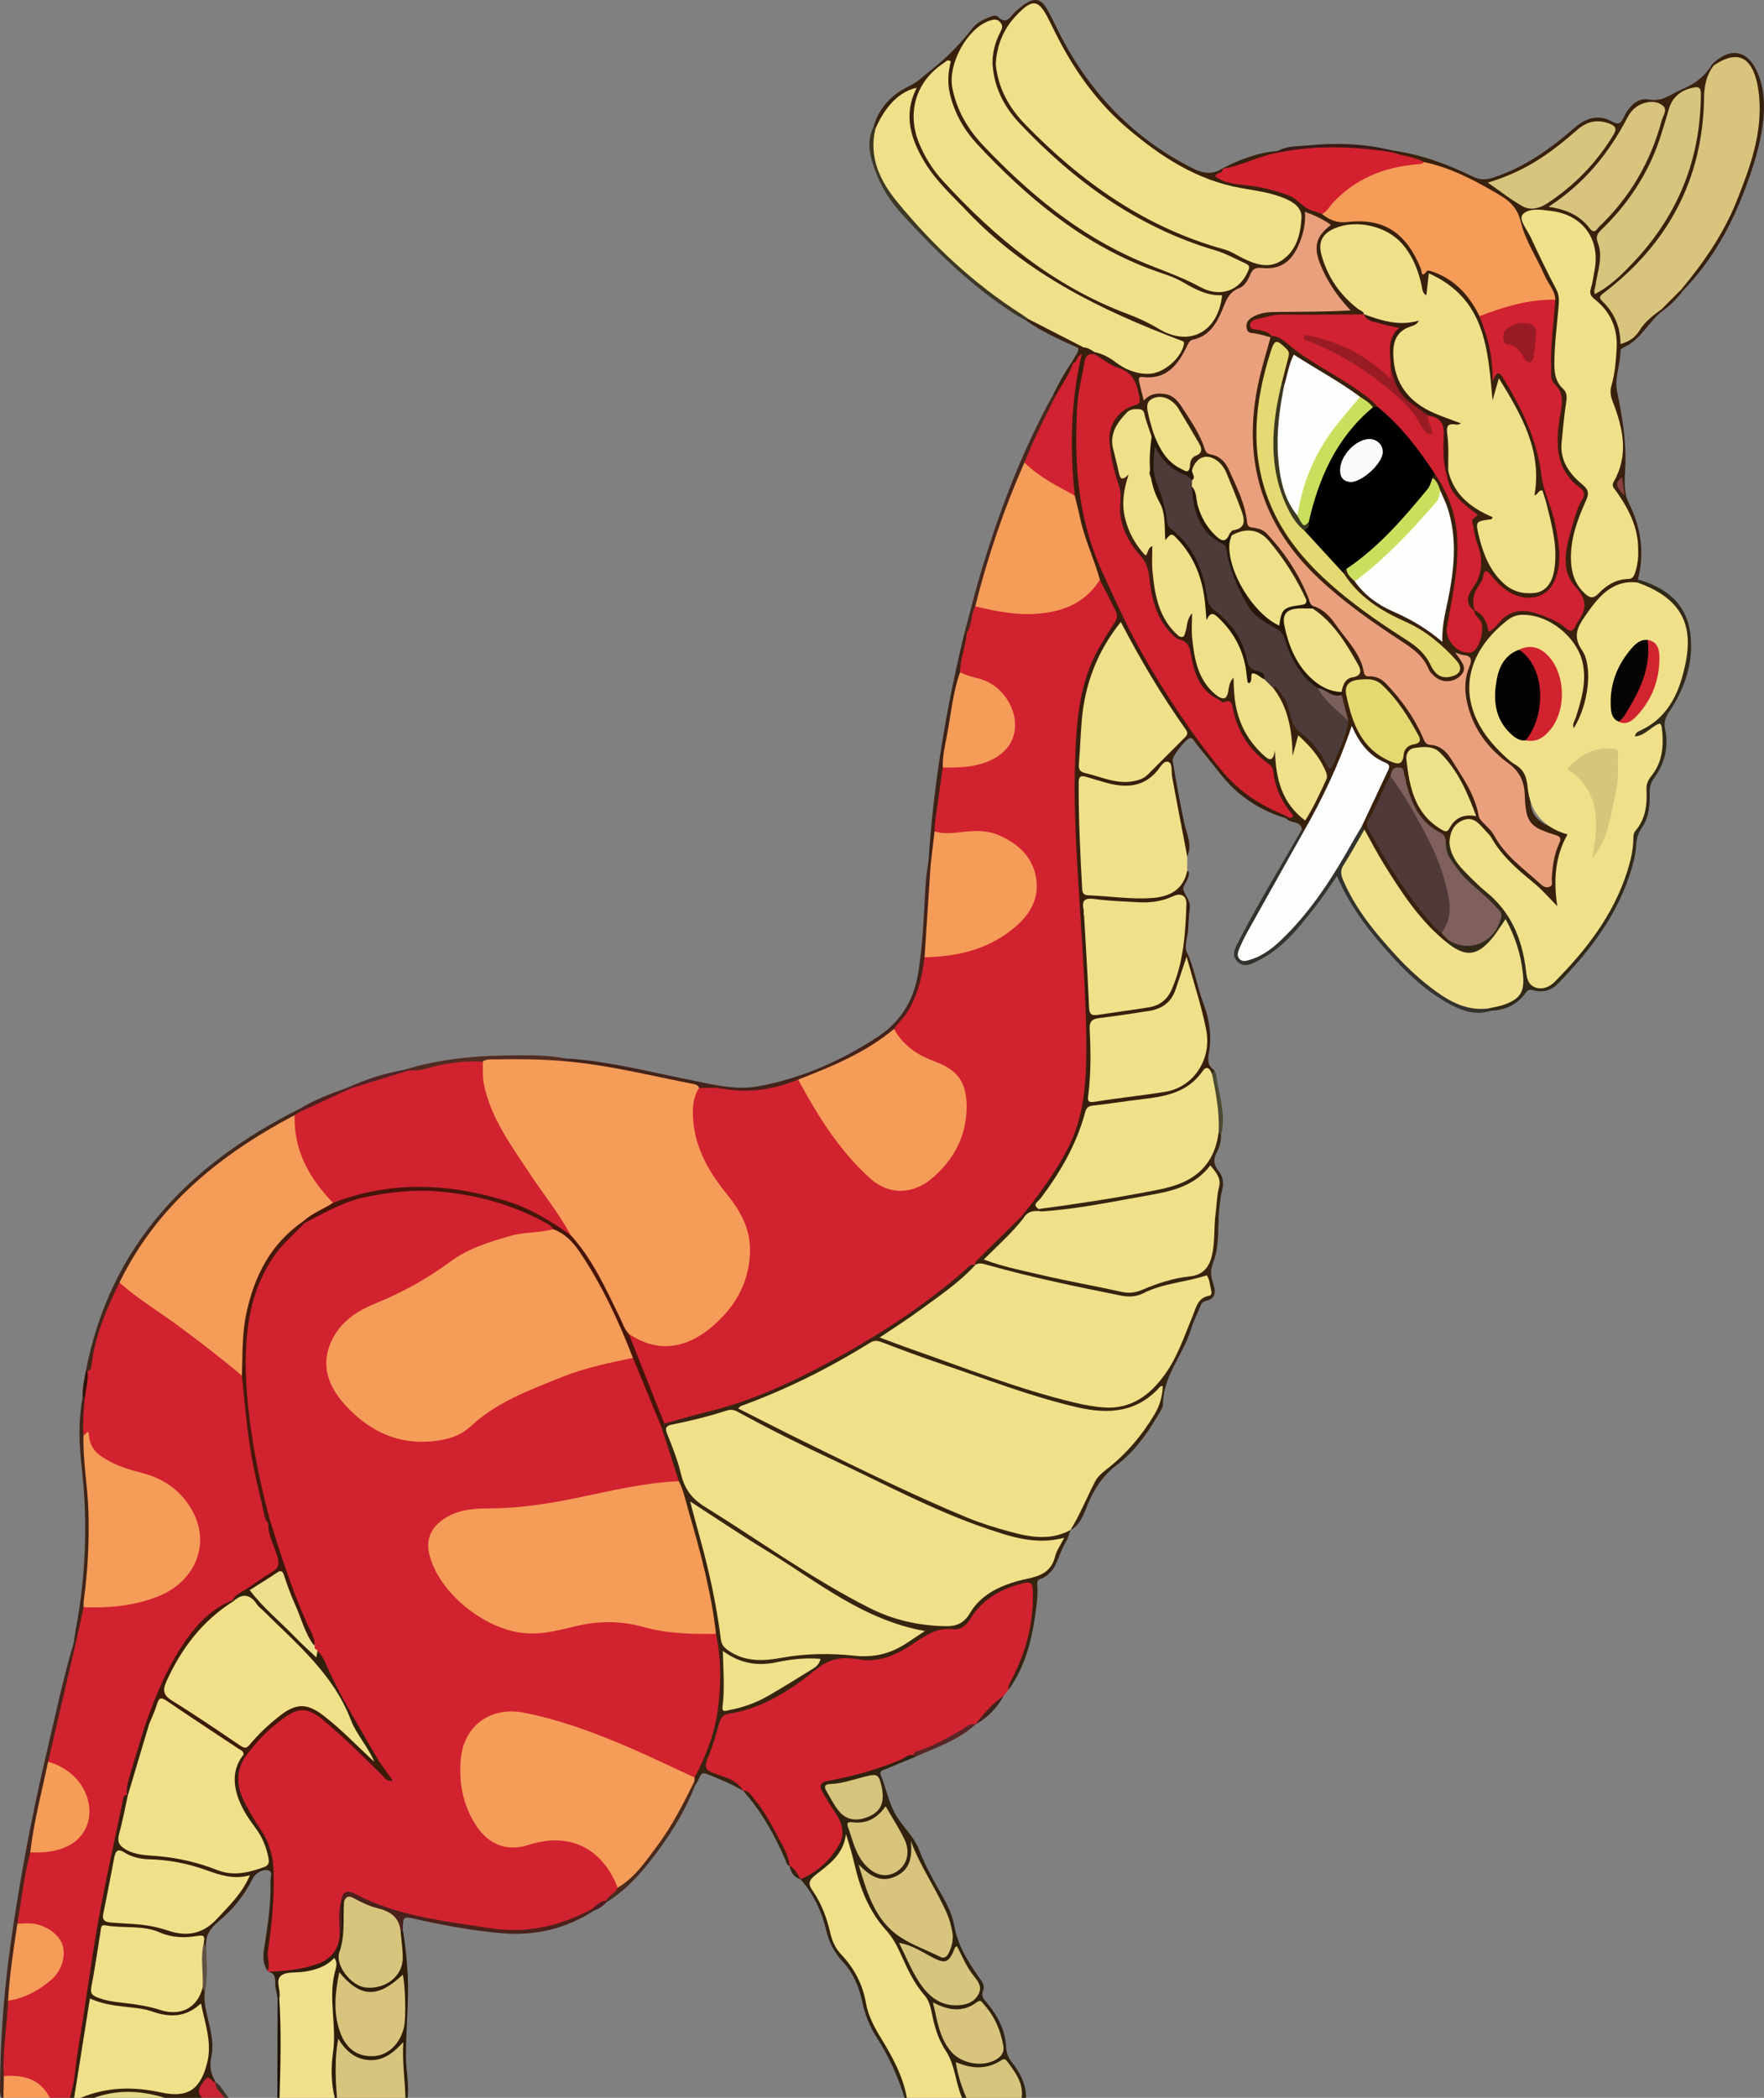 <?xml version="1.0" encoding="UTF-8"?>
<svg id="Capa_1" data-name="Capa 1" xmlns="http://www.w3.org/2000/svg" viewBox="0 0 798.44 949.11">
  <rect x="0" y="0" width="798.44" height="949.11" fill="#808080" stroke="none"/>
  <defs>
    <style>
      .cls-1 {
        fill: #fefefd;
      }

      .cls-1, .cls-2, .cls-3, .cls-4, .cls-5, .cls-6, .cls-7, .cls-8, .cls-9, .cls-10, .cls-11, .cls-12, .cls-13, .cls-14, .cls-15, .cls-16, .cls-17, .cls-18, .cls-19, .cls-20, .cls-21, .cls-22, .cls-23, .cls-24, .cls-25, .cls-26, .cls-27, .cls-28, .cls-29, .cls-30, .cls-31, .cls-32, .cls-33, .cls-34, .cls-35, .cls-36, .cls-37, .cls-38, .cls-39, .cls-40, .cls-41, .cls-42, .cls-43, .cls-44, .cls-45, .cls-46, .cls-47, .cls-48, .cls-49, .cls-50, .cls-51, .cls-52, .cls-53, .cls-54, .cls-55, .cls-56, .cls-57, .cls-58, .cls-59, .cls-60, .cls-61, .cls-62, .cls-63, .cls-64, .cls-65, .cls-66, .cls-67, .cls-68, .cls-69, .cls-70, .cls-71, .cls-72, .cls-73, .cls-74, .cls-75, .cls-76, .cls-77, .cls-78, .cls-79, .cls-80, .cls-81, .cls-82, .cls-83, .cls-84 {
        stroke-width: 0px;
      }

      .cls-2 {
        fill: #2d1d0a;
      }

      .cls-3 {
        fill: #d02230;
      }

      .cls-4 {
        fill: #1c1305;
      }

      .cls-5 {
        fill: #4d3b39;
      }

      .cls-6 {
        fill: #512c22;
      }

      .cls-7 {
        fill: #4b211c;
      }

      .cls-8 {
        fill: #5e5244;
      }

      .cls-9 {
        fill: #50211f;
      }

      .cls-10 {
        fill: #f0e08a;
      }

      .cls-11 {
        fill: #000;
      }

      .cls-12 {
        fill: #322a18;
      }

      .cls-13 {
        fill: #fafaf9;
      }

      .cls-14 {
        fill: #d32130;
      }

      .cls-15 {
        fill: #981b26;
      }

      .cls-16 {
        fill: #cbdf5e;
      }

      .cls-17 {
        fill: #e0d789;
      }

      .cls-18 {
        fill: #efe08a;
      }

      .cls-19 {
        fill: #351e0d;
      }

      .cls-20 {
        fill: #3d180a;
      }

      .cls-21 {
        fill: #371c18;
      }

      .cls-22 {
        fill: #d7c47d;
      }

      .cls-23 {
        fill: #d8c57d;
      }

      .cls-24 {
        fill: #361c0e;
      }

      .cls-25 {
        fill: #46150a;
      }

      .cls-26 {
        fill: #e4d871;
      }

      .cls-27 {
        fill: #d7c57e;
      }

      .cls-28 {
        fill: #3d1f11;
      }

      .cls-29 {
        fill: #4f2424;
      }

      .cls-30 {
        fill: #3d3025;
      }

      .cls-31 {
        fill: #38210d;
      }

      .cls-32 {
        fill: #251808;
      }

      .cls-33 {
        fill: #45261d;
      }

      .cls-34 {
        fill: #ede18b;
      }

      .cls-35 {
        fill: #c82434;
      }

      .cls-36 {
        fill: #42271b;
      }

      .cls-37 {
        fill: #46281f;
      }

      .cls-38 {
        fill: #d8c47c;
      }

      .cls-39 {
        fill: #f0e089;
      }

      .cls-40 {
        fill: #060403;
      }

      .cls-41 {
        fill: #4d4b33;
      }

      .cls-42 {
        fill: #d12230;
      }

      .cls-43 {
        fill: #fdfdfd;
      }

      .cls-44 {
        fill: #351f0d;
      }

      .cls-45 {
        fill: #d8c47e;
      }

      .cls-46 {
        fill: #3c3825;
      }

      .cls-47 {
        fill: #45190c;
      }

      .cls-48 {
        fill: #381f0d;
      }

      .cls-49 {
        fill: #f69c59;
      }

      .cls-50 {
        fill: #4d1d22;
      }

      .cls-51 {
        fill: #d8c47b;
      }

      .cls-52 {
        fill: #eaa07d;
      }

      .cls-53 {
        fill: #7a5f5c;
      }

      .cls-54 {
        fill: #7f605d;
      }

      .cls-55 {
        fill: #34322d;
      }

      .cls-56 {
        fill: #31210b;
      }

      .cls-57 {
        fill: #492a1c;
      }

      .cls-58 {
        fill: #3e1a09;
      }

      .cls-59 {
        fill: #e4d973;
      }

      .cls-60 {
        fill: #372410;
      }

      .cls-61 {
        fill: #30220e;
      }

      .cls-62 {
        fill: #883d3f;
      }

      .cls-63 {
        fill: #d8c47d;
      }

      .cls-64 {
        fill: #f69d58;
      }

      .cls-65 {
        fill: #40221d;
      }

      .cls-66 {
        fill: #d8c57c;
      }

      .cls-67 {
        fill: #d7c57d;
      }

      .cls-68 {
        fill: #040202;
      }

      .cls-69 {
        fill: #f0df8d;
      }

      .cls-70 {
        fill: #582727;
      }

      .cls-71 {
        fill: #d0222f;
      }

      .cls-72 {
        fill: #d9c47d;
      }

      .cls-73 {
        fill: #40251a;
      }

      .cls-74 {
        fill: #2f130b;
      }

      .cls-75 {
        fill: #3e2318;
      }

      .cls-76 {
        fill: #eddf8e;
      }

      .cls-77 {
        fill: #3c3921;
      }

      .cls-78 {
        fill: #f0e08b;
      }

      .cls-79 {
        fill: #4f3a39;
      }

      .cls-80 {
        fill: #44231b;
      }

      .cls-81 {
        fill: #991c24;
      }

      .cls-82 {
        fill: #efe089;
      }

      .cls-83 {
        fill: #f89b59;
      }

      .cls-84 {
        fill: #d02430;
      }
    </style>
  </defs>
  <path class="cls-42" d="M22.55,949.11h9c2.58-1.4,2.96-4.08,3.11-6.46.69-10.95,2.97-21.69,4.55-32.5,1.89-12.94,3.93-25.88,6.09-38.78,2.24-13.41,5.18-26.72,8.11-40.01,1.39-6.31,2.66-12.65,4.58-18.83,2.07-10.74,6.03-20.95,8.84-31.48,6.62-16.94,12.63-34.21,26.29-47.25,3.74-3.57,7.8-6.65,12.34-9.12,2.17-1.89,4.57-3.46,7.03-4.97,3.76-2.48,7.42-5.11,11.26-7.44,3.43-2.08,4.23-4.78,3.03-8.47-1.65-5.05-3.65-10-4.57-15.28-2.19-7.28-3.98-14.64-5.56-22.1-3.04-14.29-3.8-28.84-6.04-43.21-2.24-4.5-6.48-7.1-10.2-10.03-14.49-11.41-29.66-21.92-44.62-32.72-.56-.4-1.17-.61-1.86-.55-5.79,8.85-8.64,18.89-11.82,28.81-1.26,3.93-.68,8.29-2.99,11.94.29,3.93-1.24,7.69-1.14,11.6-1.36,5.28-.77,10.66-.89,16,1.17,1.49,2.27,2.92,2.91,4.87,1.35,4.15,4.64,6.82,8.4,8.83,4.72,2.53,9.75,4.25,14.95,5.52,6.94,1.7,13.17,4.81,17.93,10.26,14.32,16.42,8.82,34.9-10.99,43.47-7.84,3.39-16.32,4.51-24.9,4.65-2.75.04-5.7-.77-8.17,1.27-1.21,5.23-2.39,10.46-3.19,15.77-3.23,12.43-6.14,24.93-9.18,37.4-1.33,5.45-2.47,10.94-3.6,16.43,1.59,2.9,4.82,3.36,7.35,4.84,8.42,4.92,12.44,14.88,9.43,23.51-2.16,6.18-7.07,8.86-12.87,10.7-3.98,1.26-8.36.13-12.15,2.24-2.67,8.22-3.13,16.86-4.84,25.27-.42,2.09-.95,4.2-1.02,6.35,1.24,2.19,3.43,1.61,5.32,1.74,6.85.48,12.93,4.18,14.37,8.85,1.79,5.79-1.03,12.21-7.22,16.59-3.67,2.6-7.55,4.73-11.89,6.04-1.84.56-3.96.85-4.93,2.96-.51,10.78-2.29,21.49-1.7,32.32.11,1.18.94,1.87,1.94,1.87,7.94-.01,14.13,3.65,19.53,9.06Z"/>
  <path class="cls-10" d="M410.45,949.11h24.99c-.36-7.86-2.62-15.24-6.34-22.06-2.51-4.59-4.49-9.23-5.54-14.35-.98-4.77-2.57-9.3-5.88-13.06-.76-.87-1.67-1.76-2.07-2.8-6.67-17.46-20.77-30.89-26.44-48.95-1.44-4.59-.07-9.74-3.21-13.9-.57-.76-.71-1.86-1.3-2.68-1.24-1.72-2.53-1.74-3.2.32-2.3,7.09-7.93,11.37-13.3,15.8-2.81,2.32-3.55,4.41-1.39,7.6,4.34,6.42,7.24,13.54,8.63,21.13.85,4.63,4,7.66,6.7,10.85,3.98,4.71,6.86,9.83,8.21,15.74,1.75,7.68,4.45,14.82,8.85,21.46,5.06,7.65,8.25,16.27,11.29,24.9Z"/>
  <path class="cls-39" d="M33.55,949.11h3c11.93-2.2,23.85-4.07,35.99-1.28,3.4.78,7,.53,10.45.16,5.72-.63,8.52-4.95,10.34-9.72,3.83-10.04,1.28-19.97-1.14-29.83-.57-2.33-2.41-2.18-3.94-1.21-6.86,4.35-13.78,3.23-21.03.98-7.92-2.46-16.5-1.64-24.44-4.36-2.08-.71-2.88.79-3.36,2.63-1.14,4.36-1.24,8.86-2.01,13.27-1.59,9.13-2.66,18.35-4.3,27.48-.12.67.02,1.32.45,1.87Z"/>
  <path class="cls-69" d="M126.52,949.11h24.99c1.36-1.85.31-3.87.38-5.81.23-6.45-.35-12.91.82-19.36.74-4.07-.19-8.23-.65-12.36-.76-6.95.04-13.91,1.21-20.79.29-1.68.61-3.47-.83-4.64-1.61-1.3-3.23-.1-4.55.79-5.04,3.4-10.97,3.58-16.62,4.68-5.58,1.09-5.99,1.42-5.73,7.04.09,1.99.71,3.93.5,5.94,0,13.22-.02,26.44.02,39.65,0,1.62-.42,3.31.46,4.86Z"/>
  <path class="cls-61" d="M410.45,949.11c-1.77-10.18-6.79-19.01-12.05-27.62-3-4.91-5.49-9.87-6.49-15.49-1.51-8.47-5.39-15.68-11.24-21.85-2.61-2.76-4.01-5.95-4.85-9.62-1.57-6.84-4.01-13.39-8.05-19.2-2.11-3.02-1.67-4.66,1.36-7.06,5.89-4.65,12.56-8.98,13.8-18.47,1.66,5.3,2.92,9.59,3.96,14.11,2.45,10.62,6.6,21.01,14.15,29.34,2.76,3.05,4.67,6.42,6.31,10.04,3.1,6.81,6.03,13.63,11.09,19.39,2.54,2.89,3.05,6.96,3.87,10.68,1.15,5.23,2.89,10.1,5.89,14.67,4.16,6.34,4.25,14.25,7.25,21.1h2c.31-4.89-2.84-9.06-2.94-14.1,5.91,1.96,11.74,2.04,17.35-.8,2.4-1.21,3.55.24,4.98,1.79,3.46,3.73,3.45,8.86,5.59,13.1h2c0-6.3-2.76-11.53-6.54-16.27-1.62-2.03-2.35-4.04-2.48-6.71-.37-7.53-3.7-13.97-8.45-19.71-1.46-1.76-3.16-3.2-1.92-6.08.92-2.13-.76-4.09-2-5.86-5.04-7.2-9.62-14.54-11.17-23.48-1.06-6.09-4.31-11.41-7.31-16.75-3.17-5.63-6.25-11.29-8.55-17.35-2.46-6.48-8.04-10.87-11.21-16.99-2.79-5.39-3.83-11.22-6.08-16.7-.93-2.25,1.19-2.39,2.39-2.91,4.39-1.9,8.84-3.67,13.27-5.49-.06-.95-.73-1.3-1.5-1.55-6.12.9-11.43,4.21-17.3,5.91-5.27,1.53-10.39,3.5-15.94,3.83-1.68.1-3.23.77-4.78,1.36-4.69,1.76-5.45,3.51-3.1,7.85,1.58,2.92,3.39,5.72,5.16,8.54,4.47,7.1,4.09,11.81-1.56,18.05-2.9,3.2-5.86,6.37-9.75,8.47-1.3.7-2.62,1.48-3.28,2.95,5.93,6.63,9.61,14.58,11.6,23.01,1.32,5.6,3.74,10.18,7.46,14.2,4.88,5.28,7.5,11.58,8.95,18.46,1.21,5.72,3.32,10.97,6.5,15.92,5.46,8.5,9.62,17.66,12.62,27.32h1Z"/>
  <path class="cls-44" d="M33.55,949.11c2.37-14.91,4.74-29.82,7.15-44.97,6.32,2.94,12.8,3.4,19.24,4.13,2.96.34,5.99.75,8.77,1.72,7.87,2.76,15.27,2.96,22.26-3.63,1.86,9.38,5.11,17.77,2.8,26.92-3.09,12.2-8.86,16.05-21.1,13.36-12.31-2.7-24.36-2.45-36.13,2.46h6c10.66-2.09,21.33-1.62,31.99,0h17c.35-6.51.6-6.79,6.2-7.05-2.37-3.54-3-7.3-2.09-11.52,1.63-7.55-1.22-14.69-2.58-21.94-.47-2.48-.66-4.88-.45-7.35.54-1.2.62-2.18-1.09-2.3-8.16,11.02-9.81,11.58-23.86,7.63-5.96-1.67-12.18-1.52-18.18-2.79-6.63-1.4-7.04-2.11-6.07-8.65.88-5.91,1.91-11.8,2.79-17.7.54-3.59,2.07-5.38,6.01-4.5,5.03,1.12,10.41-.23,15.3,1.5,6.82,2.42,13.7,3.64,20.92,3.05,1.26-.1,2.22.55,2.78,1.72.51.86.79,2,2.16,1.84-.71-5.16,1.9-8.72,5.6-11.8,6.32-5.28,11.46-11.51,15.18-18.89.37-.73.78-1.51,1.37-2.06,1.64-1.51,3.86-2.63,5.85-2.14,2.31.57,1.02,3.12,1.06,4.73.26,9.33-.95,18.53-2.43,27.73-.7,4.37-1.66,8.9,1.08,13.05,1.14-.66,1.5-1.75,1.55-2.95.58-14.25,3.06-28.36,2.46-42.72-.31-7.33-2.47-13.64-6.37-19.56-3.39-5.15-6.22-10.5-8.5-16.29-2.08-5.29.4-9.76,1-14.58-.04-.56-.23-1.06-.56-1.51-2.92-.22-3.55,2.13-4.23,4.08-1.89,5.38-1.78,10.81.35,16.11,1.81,4.49,4.16,8.7,7.07,12.6,2.61,3.5,4.65,7.29,5.74,11.56.73,2.85,0,4.99-2.97,5.9-5.63,1.74-11.34,2.97-17.11.7-10.8-4.26-22.08-6.17-33.56-7.2-1.66-.15-3.31-.33-4.91-.85-5.47-1.75-6.27-3.56-5.3-9.29.85-5,3.78-9.69,2.33-15.04-.19-.18-.39-.36-.59-.54-1.68-.01-1.62,1.24-1.86,2.4-3.73,18.2-7.87,36.33-11.13,54.61-3.44,19.26-5.82,38.7-9.13,57.98-1.26,7.34-1.34,14.9-3.81,22.04h2Z"/>
  <path class="cls-23" d="M152.52,949.11h30.99c1.71-7.8-1.34-15.49-.56-23.29.21-2.08-1.17-2.04-2.62-1.35-1.07.51-1.86,1.39-2.74,2.15-6.7,5.73-13.8,5.4-19.96-.78-1.43-1.43-2.46-4.46-4.83-3.46-1.67.7-.94,3.61-1.17,5.5-.87,7.1-1.2,14.23.89,21.23Z"/>
  <path class="cls-2" d="M152.52,949.11c-.66-8.73-1.16-17.45.58-26.77,3.33,5.46,7.52,9.23,13.78,9.67,6.3.45,10.9-2.91,15.68-8.17-.55,9.2.77,17.2.95,25.27h1c.68-6.34-.75-12.6-.78-18.91-.05-12.28,1.42-24.51.81-36.84-.34-6.82-1.1-13.53-2.2-20.24-.99-.03-1.41.63-1.73,1.41-.86,3.52.77,6.9.55,10.41-.41,6.43-5.16,11.86-11.37,12.68-9.32,1.23-16.58-7.13-14.19-16.64,1.74-6.92,1.56-13.83.72-20.81-.43-.79-.94-1.43-1.98-1.1-.4.42-.69.91-.87,1.46-.9,5.02.37,10.16-.87,15.16-1.87,7.61-6.57,11.71-14.45,13.07-5.52.95-11.22,1.07-16.49,3.31,3.72,1.08,2.66,4.25,3.02,6.83.24,1.75.67,3.48,1.01,5.22.24.43.48.45.71,0,.99-3.49-2.06-8.08.88-10.34,2.39-1.84,6.68-1.19,10.12-1.69,5.15-.75,10.05-2.13,13.9-6.3,1.78,2.43.67,4.81.18,6.8-2.88,11.87.95,23.81-.71,35.72-.96,6.89-.95,13.93.74,20.81h1Z"/>
  <path class="cls-22" d="M462.44,949.11c.91-6.76-2.97-11.6-6.59-16.55-.86-1.17-1.49-1.17-2.79-.34-6.51,4.15-13.3,3.84-20.46.69.92,5.77,2.56,11.08,4.85,16.21h24.99Z"/>
  <path class="cls-33" d="M1.74,939.27c-.69-11.44,1.51-22.72,1.92-34.1,1.79-2.4,1.69-5.34,1.97-8.06.76-7.22,1.92-14.38,2.85-21.57.23-1.8.61-3.61-.62-5.23,1.84-10.77,3.03-21.66,5.84-32.25,1.27-1.45,1.48-3.3,1.81-5.07,1.92-10.24,4.31-20.39,6.43-30.59.37-1.77.95-3.56-.17-5.28,4.19-17.99,8.38-35.98,12.58-53.96-.29-.48-.61-.49-.96-.05-5.09,17.26-8.76,34.86-12.87,52.36-6.5,27.69-11.69,55.64-15.68,83.79C1.69,901.44.06,923.79,0,946.23c0,.96.36,1.92.56,2.88h1c2.02-3.24,2.09-6.52.18-9.83Z"/>
  <path class="cls-83" d="M1.74,939.27c-.06,3.28-.12,6.56-.18,9.83h20.99c-4.39-8.67-12.04-10.45-20.81-9.83Z"/>
  <path class="cls-35" d="M97.73,942.06c-1.83.39-2.86-4.06-5.17-.85-1.76,2.45-4.11,4.82-1.04,7.9h10c-.32-2.9-2.97-4.53-3.9-7.1l.1.05Z"/>
  <path class="cls-17" d="M74.54,949.11c-10.66-3.35-21.33-3.85-31.99,0h31.99Z"/>
  <path class="cls-4" d="M126.4,904.12c-.24,0-.47,0-.71,0-.05,14.99-.11,29.99-.16,44.98h1c.42-15,.84-29.99-.13-44.99Z"/>
  <path class="cls-30" d="M97.63,942.01c-.39,3.29,2.65,4.7,3.9,7.1h2c-2.09-2.27-3.27-5.28-5.9-7.1Z"/>
  <path class="cls-42" d="M362.32,850.19c7.46-3.07,13.1-8.25,17.21-15.11,2.78-4.65,2.09-9.24-.62-13.66-2.08-3.39-4.41-6.64-6.34-10.12-1.38-2.48-2.24-4.76,2.24-5.59,11.18-2.06,22.13-5.05,32.66-9.48,1.9-.8,3.5-2.61,5.87-2.17,10.02-3.33,19.1-8.59,28.17-13.87l-.03.02c4.72-3.89,8.64-8.57,12.83-12.99.71-.9,1.42-1.81,2.13-2.71,7.43-13.63,12.02-28.04,11.96-43.71-.02-5.42-1.74-6.79-7.11-5.41-9.72,2.49-17.6,7.78-23.22,16.13-1.88,2.79-4.34,4.46-7.42,4.13-7.93-.87-13.45,3.78-19.45,7.61-6.97,4.44-14.24,7.75-22.95,5.86-3.89-.84-7.96-.35-11.95-.2-1.36.05-2.58.51-3.59,1.51-10,9.81-22.36,15.85-34.8,21.76-.93.44-1.91.59-2.9.64-6.68.34-10.84,3.57-11.97,10.33-.74,4.45-2.46,8.58-4.28,12.67-1.43,3.21-.59,5.32,2.8,6.6,5.26,1.99,10.69,3.72,14.85,7.81l-.05-.03c4.55,2.99,7.13,7.6,9.96,12.02,4.44,6.95,8.09,14.29,11.06,21.98l-.03-.05c1.83,1.91,2.67,4.64,5.09,6.06l-.13-.03Z"/>
  <path class="cls-31" d="M741.38,262.2c3.1-12.23,1.42-23.62-4.3-35-2.2-4.38-1.7-10.43-1.44-15.67.59-11.72-1.38-23.07-3.7-34.44-1.27-6.26,1.62-12.26,1.52-18.47,0-.45.69-1.13,1.21-1.34,8.05-3.36,11.37-11.78,17.96-16.69-.23-.47-.61-.74-1.12-.86-4.32,1.37-7.23,4.53-9.77,8.03-1.69,2.33-3.46,4.44-6.84,5.84-1.16-6.52-3.55-12.37-7.8-17.38-1.84-2.17.51-3.21,1.85-4.27,13.89-11.02,24.78-24.4,32.7-40.33,6.79-13.66,10.3-28.09,10.8-43.19.21-6.37.45-12.53,3.45-18.29-.11-.51-.4-.89-.86-1.13-3.35,5.46-7.68,8.94-13.99,11.53-4.92,2.02-8.4,5.67-14.81,4.47-5.11-.95-9.07,3.3-11.35,8.15-1.1,2.33-2.11,3.6-5.09,1.91-6.34-3.59-12.03-1.69-17.24,2.85-11.06,9.64-22.85,18.02-37.08,22.54-3.32,1.06-5.96.87-8.96-.61-11.45-5.65-23.36-9.95-36.08-11.75-.35.46-.38.94-.09,1.43,4.15,2.76,9.28,2.56,13.69,4.52,13.86,3.92,26.71,9.96,38.55,18.17,1.86,1.29,2.8,2.67,3.36,5.04,2.21,9.27,7.48,17.32,11.02,26.07,1.74,4.29,5.05,7.83,5.95,12.52-1.13,10.24-2.23,20.48-1.93,30.82.1,3.42.58,6.61,2.77,9.37,2.02,2.53,2.44,5.39,1.65,8.48-1.28,5.04-1.2,10.2-1.48,15.35-.42,7.54,2.02,13.78,7.41,18.82,3.35,3.13,4.14,5.98,2.07,10.46-3.42,7.41-5.26,15.37-5.43,23.66-.14,6.88,1.95,12.76,6.95,17.48,1.91,1.81,2.31,3.51.75,5.64-.39.54-.68,1.14-1.02,1.72-3.47,5.99-3.52,6.08-9.49,2.66-3.65-2.09-7.56-3.4-11.56-4.56-5.71-1.65-10.5.08-14.68,3.9-3.72,3.39-3.63,3.45-6.34-.49-1.13-1.64-2.24-3.37-4.59-3.4-.56.12-.92.46-1.11.99-.28,1.45.55,2.53,1.18,3.7,2.06,3.86,1.6,8.41-1.05,11.55-1.63,1.93-3.52,1.54-5.44.73-3.23-1.36-6.07-3.17-5.44-7.31,1.1-7.23,2.64-14.41,3.64-21.63,2.25-16.2,2.25-32.22-7.05-46.76-.72-1.12-1.28-2.34-2.57-2.96-1.36-.2-1.83.68-2.14,1.76.57,2.73,2.57,4.81,3.38,7.43,5.62,13.45,7.18,27.28,3.8,41.55-1.73,7.28-2.09,14.8-4.25,22.61-6.71-6.5-15.45-9.38-23.39-13.7-5.03-2.74-9.2-6.56-13.07-10.74-2.1-1.7-2.88-4.59-5.33-5.97-1.24.23-1.5,1.16-1.56,2.22,3.79,8.43,10.57,13.97,18.43,18.13,8.39,4.44,16.96,8.48,24.31,14.65,2.43,2.04,4.77,4.15,6.91,6.48,1.24,1.35,2.68,2.86,1.19,4.79-1.4,1.81-3.45,1.87-5.47,1.21-2.21-.73-3.5-2.58-4.5-4.48-2.81-5.35-7.2-8.88-12.2-12.13-15.21-9.9-30.2-20.13-42.6-33.62-13.09-14.25-21.52-30.45-23.24-50.15-1.32-15.1,1.44-29.42,5.53-43.69.41-1.44.39-3.81,2.91-3.06,1.87.55,3.02,2.07,2.76,4.22-.22,1.82-.78,3.57-1.29,5.33-.6,2.07-1.44,4.11-.74,6.34.31.7.78,1.21,1.61,1.27,2.77-1.97,2.66-5.21,3.27-8,.83-3.8,2.34-4.03,5.41-2.12,8.28,5.14,16.55,10.28,24.62,15.74,2.49,1.34,4.5,3.4,7.04,4.67.76.13,1.45.01,2.02-.55-.25-3.66-3.2-5.18-5.69-6.98-6.71-4.84-13.89-8.99-20.97-13.23-5.56-3.33-10.27-7.8-15.95-10.89-1.59-.87-3.06-2.05-5.06-1.54-.49.17-.89.45-1.23.84-4.34,9.84-6.75,20.25-7.99,30.82-2.67,22.77,1.2,44.17,15.16,63.01,10.02,13.52,22.46,24.52,36.13,34.19,5.85,4.14,11.64,8.35,17.79,12.04,3.78,2.27,6.87,5.24,8.95,9.2.93,1.78,2.17,3.36,3.67,4.71,3.79,3.4,7.65,3.72,11.89,1.17,4.24-2.55,3.35-6.09,1.8-9.89,2.3,1.06,2.01,2.74,1.54,4.39-4.63,16.35,2.58,28.75,13.3,39.99,1.5,1.57,3.01,3.19,4.87,4.28,5.56,3.25,7.53,8.42,7.19,14.37-.51,8.97,3.28,14.71,11.74,17.37,3.3,1.04,4.12,2.86,2.84,6.02-1.52,3.74-1.89,7.76-2.36,11.72-.35,2.98-1.39,4.26-3.98,2.05-5.55-4.73-11.12-9.3-15.94-14.98-7.13-8.39-12-17.77-16.08-27.78-1.51-3.7-3.88-6.98-5.98-10.38-1.32-2.14-2.68-4.8-4.88-5.57-9.78-3.39-11.75-13.32-17.44-20.09-2.13-2.53-3.81-5.45-6.05-7.93-1.35-1.49-2.82-2.84-4.47-3.98-5.09-3.52-8.22-6.89-11.19-11.86-3.34-5.59-7.26-10.79-11.4-15.79-2.11-2.55-4.45-5-7.98-5.66-.8.13-1.33.61-1.67,1.32.44,3.11,3.63,3.62,5.28,5.61,4.57,5.51,8.97,11.15,12.64,17.29,2.66,4.45,2.37,5.26-2,8.11-2.39,1.56-3.95,3.55-3.29,6.63.74.63.82,1.27.03,1.94-.45,3.99,2.07,7.4,2.19,11.28-.76,6.89-4.33,12.75-6.99,19.39-3.68-6.93-8.73-12.23-14.8-16.65-1.22-.88-1.01-2.75-1.44-4.17-1.34-4.48-2.78-8.94-5.87-12.55-.93-1.09-2.19-3.57-4.01-.65,1.16,4.2,4.01,7.63,5.3,11.77,1.66,5.31,2.01,10.75,2.01,16.26,0,1.39-.1,3.44,1.8,3.52,1.5.06,1.55-1.89,1.98-3.09q1.64-4.65,4.98-.9c1.22,1.36,2.37,2.78,3.53,4.2,3.67,4.5,4.21,9.19,1.33,14.31-1.54,2.75-2.91,5.6-4.38,8.4-1.77,3.38-3.44,2.82-5.54.37-5.2-6.07-7.37-13.29-8.2-21.04-.16-1.48.07-3.02-.44-4.45-.41-1.15-1.27-2.53-2.35-.87-1.87,2.87-3.04.66-4.21-.39-7.7-6.97-11.03-16-12.01-26.08-.05-.5.02-1-.05-1.49-.27-2.02.72-5.16-1.86-5.51-2.1-.28-2.38,2.77-2.78,4.66-.43,2.04-1.66,3.17-3.51,3.81-.35.35-.55.76-.6,1.25.08.69.37,1.62.93,1.64,5.34.17,5.17,4.58,6.33,8.01,2.68,7.93,7.2,14.57,13.9,19.66,1.06.81,2.46,1.54,2.63,2.89.93,7.61,5.36,13.83,7.99,20.76-.19.37-.32.76-.43,1.17,1.81,2.4,6.3.83,7.09,4.76-.57,1.01.08,1.28.88,1.46,1.23-.33,1.94-1.28,2.47-2.32,7.08-13.94,14.51-27.73,19.42-43.14,1.23,3.15,2.71,5.86,4.93,8.1,2.35,2.37,4.64,4.83,7.79,6.14,2.41,1,2.65,2.35,1.63,4.67-2.69,6.1-5.94,11.92-8.78,17.94-.92,1.94-2.21,3.76-2.07,6.07.11.74.43,1.4.87,1.99,5.02,8.55,9.59,17.36,15.16,25.59,5.49,8.1,11.5,15.76,18.5,22.61,1.37,1.34,2.67,3.1,5.06,2.4.4-.32.63-.75.73-1.25-.08-2-1.52-3.04-2.89-4.13-9.68-9.31-17.16-20.3-24.11-31.68-2.43-3.98-4.56-8.14-6.96-12.13-1.68-2.81-2.02-5.41-.21-8.4,3.39-5.56,5.48-11.77,8.44-17.54,1.77-3.02,3.37-3.22,4.49.38,1.04,3.33,1.73,6.76,2.99,10.04,2.41,6.29,6.23,11.42,12.02,14.84,2.37,1.4,3.14,3.77,4.63,5.72,1.16.27,1.93-.31,2.58-1.17,1.38-3.68,1.95-8.29,6.76-9.02,4.44-.67,7.18,3.02,9.06,6.07,7.36,12.02,19.05,19.84,28.31,29.99,1.06,1.16,2.12,3.06,4.06,2,1.76-.96,1.21-2.9.99-4.54-1.08-8.4-.63-16.63,3-24.44,1.65-3.55.32-5.35-3.13-6.15-2.12-.49-4.19-1.08-6.14-2.04-4.4-2.17-6.93-5.58-7.1-10.59-.05-1.5-.06-3-.05-4.49.02-5.64-1.64-10.25-6.64-13.66-6.69-4.55-11.89-10.67-15.69-17.81-6.36-11.96-4.75-25.53,4.02-35.87,1.83-2.16,4.04-3.99,5.85-6.13,5.11-6.05,11.14-5.75,17.65-3.09,15.4,6.29,20.94,18.17,16.44,35.27-.72,2.73-1.61,5.42-2.5,8.11-.49,1.47-1.7,3.65.2,4.44,2.22.93,3.04-1.55,3.71-3.12,2.03-4.77,3.45-9.77,3.84-14.92.55-7.18.49-14.35-3.63-20.76-1.54-2.41-.95-4.68.27-7.06,5.35-10.45,12.92-18.05,25.1-19.84.41-.44.44-.9.09-1.38Z"/>
  <path class="cls-31" d="M553.32,76.18c-6.1,4.06-11.27,1.21-16.8-1.77-26.86-14.47-45.97-36.06-59.01-63.36-1.14-2.39-2.32-4.77-3.66-7.05-2.59-4.38-5.11-5.09-9.38-2.53-1.83,1.1-3.5,2.52-5.07,3.98-2.25,2.09-3.73,6.14-7.78,2.06-.89-.89-2.82-.16-4.27.44-2.66,1.09-5.3,2.42-7,4.61-5.75,7.42-12.22,13.98-19.68,19.75-2.94,2.28-5.41,4.9-8.97,6.57-7.93,3.72-13.73,9.68-16.27,18.35-.42,1.09.23,1.25,1.07,1.25,3.27-3.75,5-8.62,8.91-11.94,2.13-1.81,4.13-3.74,7.45-5.33-5.88,14.69-.48,26.76,7.88,37.23,16.52,20.67,36.07,38.19,58.96,51.78,8.76,5.2,17.68,10.15,27.35,13.32,8.76,2.88,15.92,9.09,24.95,11.26,1.68.4,1.81,1.51,1.26,3.09-2.57,7.27-10.09,11.42-17.63,9.58-4.1-1-7.77-2.87-11.16-5.41-2.64-1.98-5.35-4.08-9.06-3-.28.43-.37.89-.29,1.39,4.09,3.55,8.49,6.62,13.53,8.73,3.15,1.32,6.4,7.98,5.68,11.18-.41,1.81-2.05,1.93-3.31,2.62-5.72,3.13-9.22,7.85-10.15,14.38-.27,1.87-.21,3.64,1.33,5.03.47.19.94.19,1.41-.03,1.66-4.56,1.72-9.66,6.03-13.24,4.34-3.6,6.32-3.33,8,2.01.73,2.3.8,5.01,3.32,6.41.81-.03,1.34-.48,1.74-1.13.42-3.42-1.46-6.41-1.83-9.7-.52-4.59,1.81-6.53,6.24-5.15,1.82.57,3.23,1.72,4.39,3.14,4.13,5.04,7.19,10.73,9.98,16.59.86,1.81.41,3.03-1.15,4.27-1.73,1.37-2.95,3.17-2.4,5.62.33.68.85,1.14,1.58,1.36,2.53-1.24,3.11-5.51,7.43-4.19,4.3,1.32,6.52,4.23,8,8.07,1.84,4.77,3.95,9.44,5.47,14.33,1.09,3.51,1.87,6.85-2.89,8.37-.78.25-1.28,1.01-1.4,1.91.19.77.67,1.27,1.39,1.56,11.22-2.24,13.71-1.21,20.24,8.45,3.98,5.89,8.07,11.72,11.18,18.14.5,1.03.94,2.16,2.32,2.34.77-.25,1.28-.75,1.56-1.51-1.2-8.88-15.65-28.78-23.53-32.06-2.29-.95-3.32-2.37-3.89-4.67-1.65-6.64-4.17-12.98-7.11-19.16-1.98-4.17-4.47-7.81-9.04-9.49-1.91-.7-2.53-2.45-3.4-4.09-3.11-5.88-6.18-11.78-9.89-17.33-3.48-5.2-8.12-7.3-14.15-5.65-2.36.64-3.7.7-4.28-2.13-.63-3.07,1.2-3.31,3.35-3.5,7.57-.66,12.5-5.04,15.81-11.48,1.67-3.24,3.81-5.69,7.28-7.12,5.69-2.34,8.38-7.41,10.48-12.75,1.44-3.66,4.04-6.12,6.62-8.97,5.18-5.72,10.75-8.88,18.44-10.67,8.57-2,10.5-10.7,12.16-18.53.3-1.41-1.03-3.99,1.5-3.96,2.02.02,4.09,1.36,5.66,2.89.79.78-.08,1.51-.61,2.12-4.64,5.28-3.61,11.15-1.45,16.92,2.59,6.92,6.74,12.94,12.24,18.84-10.96-1.11-21.28.96-31.7.81-3.71-.06-7.32.6-10.59,2.45-2.36,1.33-3.66,3.39-3.21,6.22.43,2.74,2.6,3.2,4.82,3.46,2.25.27,4.44,1.7,6.79.44.18-.19.35-.38.52-.57-.58-3.78-4.73-2.94-7.04-5.17,3.88-2.53,7.84-3.12,11.97-3.13,9.93-.02,19.85.01,29.78-.02,2.14,0,4.32.23,6.34-.78,2.01-2.56-.55-3.54-1.84-4.65-6.53-5.68-11.58-12.36-14.64-20.5-2.79-7.44-.16-12.33,7.6-14.03,14.63-3.19,26.85,3.72,32.31,18.25,1.06,2.81,1.67,5.75,2.48,8.63.36,1.26.92,2.77,2.55,2.61,1.24-.12,1.67-1.46,2.1-2.56,1.88-4.79,2.18-4.92,6.62-1.81,12.17,8.53,16.88,21,18.16,35.13.4,4.46,1.35,8.88,1.18,13.41-.05,1.42-.14,3.42,1.64,3.78,1.81.36,2.27-1.52,2.84-2.88.37-.87.31-2.01,1.78-2.55,3.48,4.35,5.92,9.34,8.18,14.5,4.32,9.87,7.74,19.87,6.08,30.9-.17,1.12-.25,2.96,1.04,2.96,4.05,0,3.75,3.2,4.33,5.54,2.21,8.86,4.7,17.72,3.2,27.01-1.64,10.12-10.43,13.89-18.86,7.79-8.36-6.06-11.47-15.23-13.24-24.92-.49-2.68,1.67-2.78,3.49-3.13,1.13-.21,2.53-.34,2.69-1.76.12-1.04-.79-1.85-1.71-2.27-8.58-3.88-14.76-10.03-18.1-18.91-.1-.26-.54-.34-.88-.41-1.07.43-1.51,1.33-1.77,2.37.38,6.6,4.8,10.77,9.33,14.62,2.18,1.85,3.37,2.94,2.49,6.22-.82,3.06.37,6.56,1.55,9.7,2.54,6.75,2.68,13.18-1.76,19.35-1.79,2.49-2.4,5.5-1.4,8.56.48,1.46.71,3.57,3.24,2.45l.19-.17c1.5-3.63,1.03-7.74,3.36-11.28,2.66-4.02,2.35-4.27,5.86-.52,2.65,2.83,5.53,5.12,9.37,6.31,10.87,3.38,19.8-2.78,20.61-14.22.88-12.38-1.91-24.17-5.78-35.7-1.34-3.98-2.32-7.94-2.94-12.04-2.15-14.36-9.3-26.57-16.8-38.58-1.85-2.96-2.46-2.81-4.85-.16,1.35-9.58-2.06-18.23-5.47-26.89-4.08-9.37-10.6-16.34-20.07-20.42-.46-.2-.94-.63-1.37-.55-4.71.82-5.94-2.47-7.59-5.84-6.14-12.6-16.41-18.44-30.31-17.08-4.78.47-8.82-.35-12.63-3.03-4.63-2.17-9-4.62-13.25-7.61-4.91-3.46-11.18-5.05-17.34-5.39-4.71-.26-9.05-1.98-13.66-2.5-3.88-.43-.08-2.69-.89-3.87-.15-.19-.3-.38-.45-.57Z"/>
  <path class="cls-10" d="M537.37,393.98c0-2.16,0-4.33,0-6.49.02-8.22-2.36-16.05-4.08-23.98-1.09-5.04-2.04-10.07-2.39-15.21-.11-1.69-.22-3.5-1.92-4.29-1.82-.84-3.34.41-4.32,1.69-7.46,9.68-16.93,9.4-27.4,6.18-9.64-2.97-9.98-2.33-10.26,7.64-.38,13.47.87,26.88,1.07,40.32.05,3.82,1.28,6.47,5.6,6.71,9.44.53,18.86,1.54,28.34,1.02,9.25-.51,14.64-5.28,15.37-13.58Z"/>
  <path class="cls-60" d="M336.42,810.25c-2.92-5.11-8.42-6.22-13.25-7.95-4.18-1.5-4.38-3.19-2.83-6.9,2.16-5.15,3.73-10.56,5.27-15.94.68-2.39,1.79-3.75,4.27-4.13,15.48-2.36,28.28-10.92,39.83-20.28,6.52-5.28,12.45-5.4,18.84-4.3,8.69,1.48,15.91-1.55,22.61-5.69,6.33-3.91,11.75-8.93,20.07-7.96,3.27.38,5.98-1.33,8-4.7,5.1-8.51,13.24-13.2,22.62-15.8,5.03-1.39,5.62-.75,5.68,4.52.17,13.76-3.21,26.62-9.63,38.73-.78,1.47-1.62,2.92-1.43,4.68,7.19-9.88,10.24-21.29,12-33.12.68-4.58,1.35-9.19,1.06-13.86-.07-1.13-.3-2.58,1.06-3.05,8.02-2.78,8.12-11.09,11.83-16.86,1.03-1.6,1.44-3.6,2.14-5.42-1.02-1.08-2.17-.62-3.22-.14-5.75,2.63-11.71,2.15-17.65,1.06-13.7-2.51-26.57-7.62-39.11-13.43-26.28-12.17-52.54-24.41-78.34-37.59-2.78-1.42-5.59-2.8-8.12-4.83,1.37-1.86,3.29-2.09,4.93-2.73,16.49-6.42,32.26-14.33,47.35-23.52,4.5-2.74,8.3-2.75,13.09-.99,27.02,9.94,53.92,20.3,81.89,27.37,8.91,2.26,17.98,3.5,27.06.28,4.63-1.64,8.37-4.54,12.62-8.71-2.01,9.57-7.03,16.16-12.35,22.46-4.18,4.95-8.76,9.58-14,13.48-2.32,1.72-4.03,4.04-5.19,6.63-2.66,5.93-5.35,11.83-8.67,17.43-.59.99-1.1,2.1-.33,3.27,4.62-2.48,6.03-7.29,7.81-11.56,2.93-7.05,6.75-13.01,12.99-17.75,7.6-5.77,13.37-13.38,18.19-21.64,1.16-1.99,2.89-4.14,2.91-6.23.13-12.76,9.13-22.09,12.61-33.52.96-3.16,2.42-6.17,3.73-9.21.58-1.35.99-3.26,2.48-3.58,6.39-1.41,4.62-5.74,3.45-9.59-.86-2.84-.61-5.12.46-7.96,2.01-5.28,2.22-11.03,2.33-16.7.11-5.65.54-11.26,1.85-16.78.69-2.93.05-5.7-1.8-7.99-2.25-2.77-2.44-5.42-.72-8.54,1.28-2.32,1.89-4.94,1.86-7.66.44-1.16-.16-1.52-1.19-1.55-1.52,1.3-1.66,3.2-2.13,4.94-2.42,8.94-8.17,14.75-16.86,17.55-11.61,3.75-23.72,5.17-35.68,7.28-7.7,1.36-15.44,2.48-23.24,3.15-1.33.11-2.68.32-3.36,1.75.02.89.49,1.52,1.18,2.01,4.32,1.39,8.62.06,12.79-.56,13.32-1.97,26.65-3.99,39.83-6.81,7.68-1.64,15.23-3.68,21.12-9.41,2.26-2.19,3.79-1.37,4.85,1.23.58,1.43.61,2.9.31,4.41-1.53,7.84-2.02,15.79-2.19,23.76-.06,2.68-.35,5.28-1.29,7.83-1.46,3.91-3.96,6.41-8.28,6.94-7.98.99-15.58,3.38-22.95,6.56-2.2.95-4.46,1.17-6.83.72-18.97-3.55-37.77-7.86-56.47-12.64-4.36-1.11-4.27-1.38-1.09-4.93,4.19-4.67,9.72-8.12,12.6-13.97,0-.86-.46-1.43-1.15-1.86-1.75-.36-2.76.82-3.77,1.9-4.98,5.31-10.34,10.26-15.34,15.55-1.22,1.29-3.49,2.38-1.94,4.87,20.53,5.73,41.35,10.17,62.21,14.47,6.29,1.3,12.3.75,18.02-1.99,6.89-3.3,14.52-3.51,21.68-5.6,1.07-.31,2.02-.09,2.44,1.06.58,1.59,1.22,3.47-.39,4.62-6.99,4.99-7.78,13.3-10.9,20.3-3.69,8.27-7.43,16.43-14.26,22.61-6.6,5.97-14.11,8.91-23.33,7.42-9.24-1.49-18.31-3.5-27.18-6.4-21.2-6.94-42.33-14.07-63.26-21.79-1.54-.57-3.13-1.07-4.51-2.08.72-2.11,2.62-2.66,4.07-3.59,11.08-7.13,21.5-15.14,31.62-23.54,1.74-1.45,3.93-2.69,3.78-5.48-3.18-1.65-5.01.92-6.86,2.51-10.25,8.81-21.2,16.66-32.52,24-26.1,16.92-53.52,31.09-83.7,39.29-4.15,1.13-8.29,2.47-12.62,2.91-2.2.22-4.2,1-5.98,2.34-.62.53-1.04,1.18-1.26,1.96.96,7.95,4.54,15.11,6.78,22.68.28.94.71,1.85.97,2.81,7.23,22.5,13.09,45.33,16.7,68.71,3.4,22.32.13,43.68-9.27,64.16-.27.86-.34,1.72-.14,2.6.17.59.51,1.05,1.02,1.39.63-1.12,1.43-2.17,1.85-3.37.82-2.31,1.94-2.26,4.07-1.41,5.42,2.16,10.78,4.38,15.8,7.38Z"/>
  <path class="cls-48" d="M471.43,548.05c-.43-.36-.87-.71-1.3-1.07.55-3.47,3.12-5.8,5.03-8.41,7.23-9.89,12.98-20.52,16.37-32.31.98-3.41,2.81-4.79,6.26-5.18,8.58-.98,17.12-2.34,25.68-3.52,7.7-1.05,14.51-3.58,19.58-9.73,1.58-1.92,3.33-2.66,5.63-1.35,1.38-.43,1.38-1.31.79-2.39-2.92-2.01-2.85-4.47-2.26-7.85,1.3-7.45.27-14.93-2.43-22.01-2.94-7.68-4.03-15.9-7.58-23.45-1.22-2.59.3-6.48.55-9.77.25-3.31.34-6.64.76-9.93.44-3.46-1.9-5.71-2.89-8.47-.63-1.76,2.91-4.82,2.48-8.02-.03-.23-.48-.41-.73-.61-1.8,8.66-8.05,11.76-15.96,12.31-9.67.67-19.28-.87-28.92-1.24-1.91-.07-2.56-.98-2.66-2.79-.89-16.13-1.69-32.27-1.58-48.44.02-2.95,1.4-2.91,3.4-2.35,3.52.99,6.99,2.18,10.54,3.04,8.29,2.01,15.81,1.24,21.73-5.92,1.37-1.65,2.91-4.83,5.13-3.8,1.73.8,1.06,4.25,1.47,6.53,2.2,12.07,4.56,24.11,6.86,36.16,2.41-5.11-.21-10.01-1.25-14.71-2.11-9.55-3.73-19.16-5.38-28.77-.29-1.72,6.03-9.86,7.86-10.05,1.48-.16,1.78,1.25,2.45,2.07,4.09,5.03,8.1,10.12,12.18,15.16,7.65,9.43,17.46,15.61,29.02,19.12.46-.08.92-.15,1.38-.23-.42-2.44-2.62-2.9-4.36-3.62-13.39-5.51-23.16-15.05-31.66-26.56-7.32-9.91-14.61-19.85-20.96-30.37-13.4-22.21-25.88-44.95-33.37-69.98-2.76-9.23-4.43-18.75-4.53-28.46-.07-6.82.22-13.65-.07-20.46-.35-8.09,2.15-15.78,2.74-23.72.21-2.84,1.79-4.93,4-6.6,0-.33,0-.67,0-1-.98-2.36-3-2.9-5.27-2.99-.83.11-1.57.4-2.03,1.16-.08.56-.16,1.12-.24,1.67,1.6.92.41,2.07.25,3.15-5.57,18.34-4.24,37.16-4.01,55.9.02,1.84.73,3.57,1.09,5.36,2.35,13.51,6.8,26.39,11.59,39.19,1.47,2.62,2.18,5.64,3.87,8.1,3.87,5.65,2.94,10.8-.85,16.08-5.11,7.1-8.6,15.01-10.64,23.52-1.48,6.15-2.6,12.4-3.06,18.69-.91,12.44-1.72,24.93-1.07,37.4.82,15.94,1.51,31.88,2.59,47.81,1.76,25.89,3.71,51.84,2.14,77.79-.95,15.65-7.95,29.4-16.92,42.1-2.69,3.81-5.52,7.52-8.37,11.21-1.08,1.4-2.63,2.68-2.04,4.82l.77.95c2.51-1.65,5.68-1.57,8.22-3.14Z"/>
  <path class="cls-12" d="M741.38,262.2c-.05.46-.11.92-.16,1.37.63,2.17,2.71,2.23,4.32,2.93,10.32,4.53,19.63,14.69,16.67,30.08-1.24,6.42-3.15,12.58-5.64,18.58-2.49,5.98-7.33,9.72-12.67,12.99-1.88,1.15-5.43,2.5-4.23,4.67,1.58,2.84,4.31.11,6.44-.9,1.31-.62,2.46-2.38,3.93-1.67,1.81.87.88,2.97,1.02,4.54.49,5.73-1.24,10.89-4.48,15.51-1.81,2.59-2.55,5.32-2.52,8.42.07,5.77-1.09,11.24-4.42,16.1-.87,1.26-1.36,2.67-1.44,4.2-.63,11.58-4.67,22.13-10.3,32.04-6.1,10.74-13.54,20.55-22.15,29.44-.58.6-1.16,1.2-1.81,1.72-2.35,1.89-4.76,4.1-8.01,3.04-3.42-1.11-3.69-4.48-4.08-7.42-1.3-9.73-4.38-18.76-10.06-26.83-1.15-1.64-2.37-3.24-3.88-4.55-8.49-7.38-17.3-14.47-21.83-25.27-.54.34-1.08.67-1.61,1.01-1.68,1.73-.67,3.49.18,5.04,2.72,4.99,5.8,9.78,10.31,13.35,3.94,3.12,7.23,6.89,10.9,10.27,2.42,2.23,2.4,4.5.77,7.11-1.96,3.14-4.33,5.86-7.34,8.07-2.86,2.09-5.71,2.36-8.89.83-1.58-.76-2.93-2.36-5-1.66-.06.49-.12.97-.19,1.46,2.71,4.95,8.1,6.78,13.45,4.49,4.6-1.97,7.84-5.45,10.39-9.65,1.74-2.87,3.03-2.5,4.27.41,3.08,7.24,4.76,14.82,5.37,22.62.28,3.68-2.51,5.43-5.2,7.23-3.19,2.14-7.46,1.75-10.31,4.58.12.87.42,1.48,1.45.95,6.5-.22,11.96-2.61,15.85-7.95.99-1.36,1.5-1.86,3.43-1.32,4.03,1.12,8.03.3,11.07-2.81,14.99-15.35,27.87-32.07,33.82-53.19.9-3.2,1.68-6.4,1.79-9.75.09-2.86.91-5.42,2.61-7.88,3.25-4.71,3.65-10.23,3.5-15.77-.06-2.39.42-4.4,1.9-6.44,4.89-6.74,6.87-14.26,5.05-22.56-.64-2.92.24-5.16,1.96-7.73,7.19-10.77,11.22-22.77,9.42-35.73-1.86-13.4-11.22-20.44-23.62-23.99Z"/>
  <path class="cls-55" d="M674.61,457.32l-1.2-1c-.62-.94-1.62-1.25-2.6-1.21-11.44.56-19.46-6.43-27.13-13.15-11.27-9.87-21.32-21.01-29.25-33.88-1.13-1.84-2.14-3.76-3.28-5.59-3.16-5.08-3.01-9.63.49-14.73,2.56-3.72,5.41-7.61,5.93-12.44-.42-.42-.84-.84-1.26-1.26-2.32.17-2.68,2.25-3.53,3.75-7.35,12.85-14.9,25.59-24.58,36.86-5.83,6.79-11.68,13.73-20.25,17.36-1.75.74-3.83,2.3-5.47.36-1.36-1.6.02-3.49.79-5.11,6.56-13.84,14.98-26.64,22.2-40.11,1.87-3.49,5.15-6.48,4.65-11-.26-.37-.51-.73-.77-1.1-9.41,16.54-19.38,32.77-28.11,49.7-1.69,3.28-4.49,7.16-1.01,10.4,3.34,3.11,7.34.48,10.59-1.25,10.25-5.45,17.22-14.46,24.22-23.33,3.49-4.42,6.54-9.18,10.11-14.23,4.92,11.43,11.79,21.26,19.65,30.4,9.35,10.87,19.22,21.2,32.16,27.93,5.54,2.88,11.32,4.75,17.65,2.63Z"/>
  <path class="cls-80" d="M420.26,389.91c-1.3,6.68-1.47,13.47-1.84,20.23-.57,10.27-1.2,20.52-2.92,30.69-2.03,11.97-8.01,21.51-17.97,28.09-16.54,10.93-34.49,18.86-54.09,22.51-10.7,2-21.11-.87-31.49-2.93-17.68-3.5-35.17-8.06-53.22-9.47-.66-.05-1.33.01-1.99.02-1.21-.38-2.37-.68-2.32,1.26,5.56,2.42,11.61,2.31,17.45,3.28,15.04,2.49,29.97,5.51,44.7,9.45,15,1.51,30.06,3.76,44.46-3.16,8.83-3.38,17.46-7.2,25.91-11.47,6.71-3.4,13.04-7.24,18.43-12.53,8.07-7.44,12.19-16.81,13.42-27.56.23-1.99.62-3.94.94-5.92,1.46-12.39,1.5-24.89,2.87-37.28.13-1.17.07-2.33-.34-3.45-.39-.9-1.03-1.52-1.99-1.77Z"/>
  <path class="cls-36" d="M39.62,620.3c1.17-.2,1.62-.94,1.74-2.07,1.43-13.6,6.83-25.87,12.71-37.98,1.22,0,1.69-.95,2.13-1.81,17.3-33.55,45.29-55.72,77.73-73.18.85-.54,1.61-1.17,1.96-2.17.07-.53-.09-.98-.5-1.33-49.85,25.07-85.53,61.69-96.52,118.43.19.47.43.48.73.1Z"/>
  <path class="cls-31" d="M761.69,131.56c13.22-13.51,22.12-29.66,28.63-47.23,3.51-9.47,6.54-19.09,7.7-29.2.89-7.72.54-15.31-2.6-22.49-4.41-10.09-12.44-11.45-20.36-3.63.2.2.41.41.61.61,2.06.71,3.45-.8,5.05-1.55,4.32-2.02,7.1-1.43,10.02,2.39,3.06,3.99,4.04,8.68,4.3,13.59.47,9.06-.62,17.94-3.15,26.65-5.91,20.38-14.89,39.17-28.73,55.43-1.07,1.26-2.35,2.4-2.36,4.26.08.55.37.95.88,1.18Z"/>
  <path class="cls-46" d="M396.25,58.25c-.27-.34-.55-.67-.82-1.01-3.79,7.6-1.3,14.87,1.5,21.94,2.64,6.67,6.66,12.61,11.49,17.89,15.16,16.55,31.12,32.23,50.09,44.5,1.94,1.25,3.98,2.34,5.98,3.5.81-.22,1.29-.67,1.13-1.59-4.9-4.49-10.94-7.39-16.05-11.62-14.94-12.39-29.62-25.03-41.84-40.26-7.29-9.09-12.04-19.03-10.92-31.06.08-.82.12-1.66-.56-2.31Z"/>
  <path class="cls-37" d="M476.89,178.14c-14.49,26.27-25.04,54.13-33.5,82.83-2.47,8.37-4.55,16.85-6.81,25.27.43.37.92.49,1.47.36,3.84-3.2,2.6-8.31,4.63-12.2,5.53-22.04,13.01-43.42,21.87-64.33,4.16-9.41,8.18-18.89,13.11-27.94.69-1.27,1.69-2.56.65-4.14-.51-.25-.98-.19-1.42.16Z"/>
  <path class="cls-75" d="M437.63,286.28c-.35-.01-.7-.02-1.05-.04-8.3,34.1-14.08,68.6-16.33,103.66.33.44.65.88.98,1.32,2.83-4.46,2.39-9.55,2.81-14.48,1.12-9.74,2.72-19.42,3.57-29.19,2.19-14.48,4.7-28.89,7.83-43.2,1.18-4.41,1.57-8.99,2.71-13.41.41-1.58.68-3.22-.52-4.66Z"/>
  <path class="cls-73" d="M33.39,743.09c.32.02.64.04.96.05,1.16-5.34,2.33-10.68,3.49-16.02,3.2-4.51,2.73-9.89,3.09-14.92,1.42-19.6.66-39.17-1.85-58.67-.19-1.48-.2-3.01-1.26-4.22-.48-5.74.05-11.44.58-17.14-.31-.47-.64-.5-.99-.04-1.98,10.37-1.66,20.91-.48,31.21,2.89,25.16,1.94,50.04-2.82,74.85-.31,1.62-.48,3.26-.71,4.9Z"/>
  <path class="cls-6" d="M254.51,480.03c.74-.32,1.49-.65,2.23-.97-7.81-1.67-15.8-1.65-23.68-1.61-16.89.1-33.71,1.45-50,6.53.33.53.79.91,1.36,1.15,4.79,1.68,9.2-.61,13.65-1.57,6.87-1.47,13.78-1.96,20.76-2.18,9.88-1.11,19.77-.77,29.65-.26,2.1.11,4.3.85,6.01-1.1Z"/>
  <path class="cls-21" d="M630.4,68.94c.02-.27.04-.55.06-.82-12.94-3.25-26.07-3.61-39.24-2.26-4.31.44-8.86.12-12.84,2.44-.27.67-.07,1.12.61,1.36,4.86.57,9.62-.19,14.38-1,7.79-1.33,15.55-1.29,23.32.26,4.54.9,9.14,1.73,13.72.02Z"/>
  <path class="cls-70" d="M441.52,780.2c-2.68-.81-4.41,1.35-6.25,2.41-6.71,3.85-13.36,7.72-20.85,9.92-.46.14-.71,1.01-1.06,1.54.34.24.68.48,1.03.72,9.39-4.23,19.34-7.41,27.14-14.59Z"/>
  <path class="cls-41" d="M549.47,484.09c-.27.67-.55,1.34-.82,2.01-.9.96-.85,2.17-.67,3.3,1.08,6.57,2.18,13.13,2.14,19.83,0,1.16.39,2.3,1.47,3.03.35.43.7.87,1.05,1.3,2.25-8.12-.18-15.95-1.64-23.81-.35-1.88-.17-4.01-1.53-5.66Z"/>
  <path class="cls-29" d="M184.81,484.36c-.58-.13-1.16-.25-1.74-.38-8.94,1.6-17.54,4.33-25.8,8.11.32.47.75.8,1.28,1.01,1.81.56,3.56.29,5.29-.34,5.86-2.1,11.63-4.43,17.73-5.8,1.41-.32,2.89-.83,3.23-2.6Z"/>
  <path class="cls-31" d="M578.4,69.06c0-.26,0-.51-.03-.76-8.97.66-17.15,3.85-25.05,7.88l.12.14c.64.2-.24.13.4.29,3.32.81,22.11-4.96,24.56-7.54Z"/>
  <path class="cls-9" d="M158.84,492.38c-.52-.1-1.05-.19-1.57-.29-7.53,2.68-15.01,5.48-21.87,9.68.04.46.08.93.12,1.39.93.59,1.97.5,2.86.09,6.15-2.82,12.24-5.78,18.55-8.22,1.1-.43,1.9-1.32,1.91-2.65Z"/>
  <path class="cls-31" d="M465.4,144.31c-.3.26-.61.52-.91.77,7.37,5.1,15.49,8.76,23.63,12.38.79-.09,1.58-.19,2.37-.28.04-.34.07-.79-.16-.92-7.77-4.55-15.83-8.55-24.03-12.25-.25-.11-.61.12-.9.3Z"/>
  <path class="cls-65" d="M454.32,767.24c-5.11,3.51-9.14,8.08-12.83,12.99,5.52-3.1,9.78-7.45,12.83-12.99Z"/>
  <path class="cls-31" d="M476.89,178.14c.46.03.93.07,1.39.1,4.22-3.47,6.56-8.02,7.74-13.27-.14-.49-.45-.83-.94-1-3.2,4.45-5.71,9.3-8.19,14.16Z"/>
  <path class="cls-31" d="M752.64,140.59c3.49-2.54,6.53-5.52,9.05-9.03-.23-.2-.46-.4-.68-.6-4.11,1.86-7.11,4.84-8.95,8.96.2.22.39.44.59.66Z"/>
  <path class="cls-74" d="M37.4,632.13c.33,0,.66.02.99.04.57-3.94,1.7-7.82,1.22-11.87-.25,0-.49-.03-.73-.1-.73,3.95-1.66,7.87-1.48,11.93Z"/>
  <path class="cls-31" d="M489.63,160.28c1.09-2.91-1.25-.63-1.74-1.15-.94,1.62-1.87,3.23-2.81,4.85.18.15.36.3.54.45,2.93.16,2.43-3,4.01-4.14Z"/>
  <path class="cls-7" d="M181.38,874.28c.32-.39.64-.77.96-1.16.07-6.11.09-6.19,5.92-4.88,12.93,2.9,25.96,5.32,39.16,6.42,14.93,1.25,28.89-2.09,41.55-10.32-.33-.49-.78-.81-1.35-.96-4.65.15-8.42,2.9-12.53,4.53-8.57,3.41-17.45,4.32-26.4,3.63-18.56-1.44-36.84-4.65-54.61-10.37-4.45-1.43-8.57-3.6-12.85-5.4-2.85-1.2-5.57-1.19-7.42,1.81-.42.69-.6,1.63.81,1.55.36.44.73.89,1.09,1.33,2.32-.45,4.48-.2,6.66.89,2.49,1.25,5.09,2.34,7.77,3.1,4.75,1.34,9.22,2.81,9.74,8.81.06.66.77,1.01,1.5,1.01Z"/>
  <path class="cls-57" d="M314.69,807.65c-.12-.58-.24-1.16-.36-1.74-3.36,1.15-3.54,4.52-4.87,7.05-7.92,15.06-16.7,29.47-30.12,40.42-1.94,1.76-4.16,3.29-5.15,5.89-.05.52.15.91.6,1.17,9.76-6.11,16.99-14.76,23.65-23.9,6.53-8.98,12.21-18.48,16.25-28.88Z"/>
  <path class="cls-60" d="M357.38,844.21c-.41-5.04-3.16-9.13-5.4-13.46-3.1-5.98-6.37-11.84-10.73-17-1.3-1.54-2.24-3.78-4.89-3.54,8.31,9.28,14.24,20,19.17,31.35.41.95.44,2.33,1.85,2.64Z"/>
  <path class="cls-50" d="M267.29,864.03c.56.1,1.12.21,1.68.31,2.29-.79,4.17-2.18,5.82-3.91-.16-.17-.32-.34-.48-.51-3.88-1.25-5.65,1.09-7.02,4.11Z"/>
  <path class="cls-61" d="M362.45,850.22c-1.47-2.21-2.49-4.8-5.09-6.06.61,2.93,1.94,5.26,5.09,6.06Z"/>
  <path class="cls-49" d="M133.36,504.52c-33.62,17.72-62.21,40.7-79.29,75.73,8.18,7.35,17.65,12.94,26.44,19.46,9.87,7.32,19.65,14.74,29.01,22.7,2.26-2.77,1.24-6.05,1.29-9.11.2-11.56,2.06-22.8,6.51-33.49,4.42-10.61,10.86-19.75,20.57-26.27,3.06-2.17,6.15-4.29,9.53-5.97,1.56-.78,3.4-1.4,3.65-3.58-.15-1.61-1.23-2.67-2.21-3.79-8.07-9.24-13.57-19.59-14.08-32.15-.05-1.32-.1-2.69-1.4-3.54Z"/>
  <path class="cls-49" d="M37.81,649.32c-.37,11.64,1.91,23.09,2.23,34.71.37,13.47-.29,26.82-2.13,40.14-.13.97-.06,1.97-.07,2.96,11.39.49,22.53-.59,33.28-4.7,16.67-6.38,24.06-22.92,16.53-37.79-4.94-9.76-13.13-15.66-23.63-18.32-4.85-1.23-9.61-2.66-14.04-5-4.95-2.61-9.36-5.46-9.7-12.09-.16-3.15-1.59.19-2.47.09Z"/>
  <path class="cls-64" d="M21.77,797.11c-2.88,13.61-6.46,27.08-8.07,40.95,5.87.21,11.61-.19,17.02-2.87,13.67-6.78,12.32-25,.02-33.82-2.66-1.91-5.67-3.48-8.96-4.25Z"/>
  <path class="cls-49" d="M7.87,870.31c-1.76,11.58-3.55,23.15-4.21,34.87,7.47-1.13,13.84-4.6,19.48-9.41,4.89-4.17,6.86-11.04,5.01-16.23-1.7-4.76-8.29-9.1-14.3-9.33-1.99-.07-3.99.06-5.99.11Z"/>
  <path class="cls-58" d="M110.28,793.73c.11.54.23,1.08.34,1.62,1.59.18,2.47-.91,3.19-2,3.23-4.94,7.77-8.56,12.1-12.43,8.44-7.56,13.55-7.8,22.01,0,7.68,7.09,15.49,14.05,22.81,21.53,1.77,1.81,3.84,5.83,6.61,3.39,2.32-2.04-1.67-4.39-2.58-6.71-.42-1.08-1.28-1.94-2.5-2.27-1.24.85-1.72-.34-2.43-.92-7.48-6.86-14.3-14.43-22.52-20.49-8.29-6.1-12.87-6.1-21.18-.07-4.62,3.35-8.6,7.37-12.45,11.51-1.96,2.11-3.74,2.36-6.09.8-9.85-6.54-19.76-12.99-29.52-19.67-2.76-1.89-2.97-4.15-1.6-6.91,5.86-11.88,12.27-23.31,23.68-30.95,2.04-1.37,4.29-2.62,5.54-4.93.12-.5,0-.92-.39-1.26-8.77,3.46-15.25,9.85-20.56,17.24-8.51,11.84-14.08,25.23-18.92,38.93.59.59,1.27.58,1.99.3,2.12-1.65,2.77-4.19,3.44-6.51,1.2-4.16,2.88-3.76,5.96-1.67,10.06,6.83,20.03,13.8,30.42,20.12.86.52,1.71,1.03,2.66,1.37Z"/>
  <path class="cls-47" d="M137.53,552.33c-15,10.24-22.54,25.03-26.12,42.36-1.89,9.18-1.59,18.46-1.9,27.72,1.46,14.28,2.57,28.58,5.54,42.7,1.38,6.6,3.06,13.12,4.42,19.72.34,1.66.74,3.22,1.99,4.45.88-.28,1.44-.85,1.59-1.78-.59-8.34-3.65-16.15-5.13-24.33-3.62-20-6.77-40.12-4.63-60.39,1.86-17.55,8.12-33.63,22.47-45.34,1.16-.94,2.32-1.94,2.42-3.62-.04-.58-.26-1.08-.65-1.5Z"/>
  <path class="cls-56" d="M169.41,797.07c.75.18,1.54,1.14,2.2-.13.49-2.72-1.05-4.85-2.36-6.85-8.15-12.48-14.91-25.72-21.46-39.08-.85-1.73-1.52-3.76-3.88-4.13-.91-.63.28,3.14-2.1.7-9.5-9.75-18.69-19.83-29.1-28.67-.46-.18-.91-.13-1.34.1-2.2,1.44-4.83,2.35-6.09,4.95.15.13.29.27.41.44,1.21.68,2.28.11,3.26-.47,2.16-1.29,3.66-.37,5.22,1.2,7.01,7.05,13.75,14.44,21.25,20.92,9.22,7.96,14.33,18.46,20.09,28.69,4.3,7.64,8.16,15.57,13.89,22.33Z"/>
  <path class="cls-20" d="M111.38,719.02c.54.13,1.08.25,1.62.38,3.64.77,5.73-2.08,8.28-3.68,5.9-3.7,5.99-3.85,8.22,2.94,2.38,7.25,5.68,14.11,8.64,21.11.81,1.92,1.16,5.13,4.79,4.03.67-2.24-.09-4.29-1.05-6.21-7.17-14.45-11.84-29.83-16.82-45.1-.54-1.67-.47-3.74-2.75-4.3-.29.37-.57.73-.86,1.1-.2,5.66,2.98,10.42,4.28,15.68.73,2.95.22,4.54-2.38,6.09-4.11,2.45-8,5.29-11.98,7.97Z"/>
  <path class="cls-44" d="M67.46,780.14c-.55,0-1.1,0-1.65-.01-2.31,7.56-4.65,15.12-6.91,22.7-.9,3.01-1.87,6.02-1.42,9.25,0,0,.36.27.36.27,1.94-.53,2.3-2.27,2.69-3.82,2.07-8.16,4.46-16.22,7.14-24.19.46-1.37,1.01-2.86-.22-4.19Z"/>
  <path class="cls-42" d="M122.31,688.18c4.79,15.44,9.81,30.8,16.33,45.63,1.57,3.58,4.01,6.9,3.84,11.1-.43,1.17.04,1.76,1.21,1.92,2.92,2.87,4.09,6.77,5.76,10.3,6.52,13.76,14.61,26.63,22.15,39.81,1.99,2.76,3.98,5.52,6.32,8.76-3,.48-3.85-1.43-4.99-2.56-8.72-8.61-17.37-17.27-26.84-25.08-8.58-7.07-12.65-4.67-20.53,1.44-5.79,4.49-10.6,9.96-14.95,15.84-4.3,7.2-3.14,14.27.65,21.19,2.14,3.91,4.35,7.81,6.87,11.48,3.89,5.67,5.48,11.85,5.7,18.68.39,12.16-.81,24.19-2.61,36.16-.45,2.99,1.26,5.91-.15,8.8.04.34.23.48.59.42,7.57-.27,15.08-1.02,22.25-3.61,5.71-2.07,9.2-6.14,9.82-12.36.9-5.33-.48-10.77.73-16.09-.02-.31.03-.6.15-.89.82-4.06,3.44-3.68,6.13-2.26,14.67,7.74,30.64,10.87,46.81,13.34,4.75.72,9.5,1.42,14.23,2.16,16.24,2.52,31.21-.8,45.51-8.33,2.35-1.36,3.93-4.02,7.02-4.11,1.25-2.4,4.2-3.27,5.25-5.85.94-1.29.37-2.54-.1-3.78-4.39-11.8-18.63-20.37-31.16-18.77-3.31.42-6.6,1-9.76,2.07-8.4,2.84-15.3.18-20.4-6.46-8.07-10.53-10.48-22.68-7.12-35.45,3.29-12.53,12.81-17.99,25.55-15.64,13.66,2.52,26.61,7.36,39.5,12.37,10.87,4.23,21.35,9.33,31.86,14.38,1.99.96,3.91,2.82,6.46,1.4,5.41-10.12,9.41-20.92,10.72-32.18,1.26-10.83,1.33-21.93-1.04-32.79-2.05-2.04-4.68-1.45-7.1-1.43-8.37.07-16.65-.67-24.72-2.93-12.76-3.58-25.53-3.02-37.93.89-11.68,3.68-22.47,1.73-32.87-3.4-8.77-4.33-15.97-10.78-21.44-19.03-1.86-2.81-3.17-5.84-4.01-9.1-1.95-7.53.8-13.5,7.79-16.94,5.84-2.88,12.25-3.59,18.5-3.54,12.94.11,25.57-1.74,38.11-4.47,14.49-3.15,29.01-6.07,43.75-7.79,1.16-.14,2.32-.32,3.12-1.33-2.66-8.25-5.32-16.49-7.98-24.74.14-3.42-1.41-6.43-2.6-9.45-2.72-6.9-5.13-13.93-8.28-20.65-.36-.77-.9-1.37-1.73-1.66-14.1,1.14-27.17,5.94-40.19,11.09-12.14,4.81-23.4,10.76-33.67,19.05-11.38,9.17-24.5,9.36-37.71,3.71-11.06-4.74-20.06-11.79-24.42-23.52-3.19-8.58-.81-18.42,6.22-24.48,4.15-3.57,8.62-6.82,13.84-8.79,11.91-4.51,22.85-10.87,33.09-18.3,12.46-9.04,26.56-12.57,41.49-13.94,2.13-.2,4.92.71,5.64-2.64-.39-2.06-2.04-3.05-3.62-3.87-13.04-6.74-26.54-11.89-41.37-13.25-5.26-.48-10.56-.67-15.81-1.58-6.68-1.16-13.19,1.12-19.71,2.02-12.17,1.67-23.11,6.74-32.81,14.36-4.32,4.69-9.26,8.73-13.06,14.01-7.98,11.1-11.6,23.7-12.81,36.92-1.34,14.57-.11,29.21,2.02,43.63,1.99,13.51,4.89,26.91,8.52,40.12Z"/>
  <path class="cls-8" d="M93.38,881.05c-.36-.75-.72-1.49-1.08-2.24-.42.23-1.06.28-1.18.81-1.52,6.57-2.52,13.14.59,19.57.3.68.61,1.37.91,2.05,1.71-6.68.71-13.46.76-20.2Z"/>
  <path class="cls-63" d="M412.25,832.84c.84,8.33-.88,13.05-6.42,15.85-7.25,3.66-12.3-.28-17.22-5.13,3.55,11.53,6.78,23.49,16.62,31.21,5.87,4.6,13.4,7.08,20.2,10.49,1.89.95,3.13.12,3.99-1.64,1.5-3.07,2.26-6.29,1.6-9.66-.51-2.6-1.12-5.24-2.15-7.65-4.88-11.43-12.25-21.63-16.63-33.47Z"/>
  <path class="cls-63" d="M422.25,905.88c2.03,8.35,2.91,16.3,8.5,22.59,4.65,5.24,14.03,6.85,20.09,3.33,2.36-1.37,3.81-3.3,3.31-6.12-1.23-6.99-3.87-13.38-8.71-18.69-.77-.85-1.41-2.57-3.14-1.25-6.34,4.85-12.9,3.95-20.06.15Z"/>
  <path class="cls-27" d="M406.95,879.01c3.07,6.16,5.38,11.88,8.62,17.01,4.3,6.83,9.98,12.03,19.02,11.15,3.72-.36,6.8-1.81,8.45-5.25,1.55-3.21-.39-5.61-2.34-8.02-3.24-4.02-5.19-8.83-7.53-13.41-1.22.43-1.22,1.5-1.58,2.31-2.24,4.99-3.82,5.63-8.85,3.12-4.85-2.42-9.27-5.76-15.79-6.92Z"/>
  <path class="cls-51" d="M400.86,817.19c-3.91,5.55-8.69,8.02-14.92,7.24-1.44-.18-2.98-.15-2.21,1.92,2.18,5.88,3.34,12.22,7.7,17.15,4.48,5.07,9.83,6.29,14.57,3.19,4.62-3.02,6.17-8.82,3.34-14.62-2.4-4.92-5.4-9.54-8.48-14.89Z"/>
  <path class="cls-22" d="M399.51,811.73c-.08-.71-.11-1.71-.31-2.68-1.4-6.58-1.93-6.77-8.41-5.09-4.94,1.28-9.83,3-15,3.16-2.53.08-2.91,1.16-1.79,3.06,1.94,3.28,3.63,6.83,6.11,9.65,3.47,3.93,8.17,4.07,12.83,2.18,4.39-1.78,6.99-4.95,6.56-10.28Z"/>
  <path class="cls-39" d="M67.46,780.14c-3.21,10.74-6.42,21.47-9.62,32.21-1.29,5.83-2.37,11.72-3.95,17.47-.99,3.59.19,5.37,3.27,7.08,4.45,2.47,9.3,2.44,14.03,2.84,9.35.8,18.38,2.86,27.07,6.3,7.38,2.92,14.3,1.17,21.29-1.32,2.38-.85,2.31-2.45,1.93-4.34-.96-4.79-2.75-9.21-5.68-13.15-2.98-4.01-5.83-8.13-7.63-12.82-2.78-7.21-2.95-14.24,2.12-20.69-.08-1.64-1.53-2.01-2.58-2.71-10.75-7.16-21.56-14.22-32.23-21.5-2.5-1.71-3.48-1.56-4.38,1.4-.96,3.15-2.4,6.16-3.64,9.23Z"/>
  <path class="cls-10" d="M113.12,848.41c-7.16,2.01-13.34,0-19.6-2.26-8.31-3.01-16.95-4.71-25.8-4.96-4.1-.11-7.97-.91-11.37-3.07-3.05-1.94-4.07-.68-4.62,2.19-1.63,8.47-3.19,16.96-4.97,25.39-.64,3.02.78,3.89,3.27,4.09,3.31.26,6.62.47,9.94.66,5.49.31,10.84,1.24,16.08,3,8.39,2.82,15.63,1.71,22.12-5.28,5.54-5.96,11.41-11.49,14.96-19.77Z"/>
  <path class="cls-10" d="M91.71,899.2c.46-6.79-1.18-13.63.59-20.38.22-2.13.7-3.6-2.88-2.98-5.73,1-11.46.9-17.24-1.61-7.72-3.35-16.41-1.7-24.57-3.16-2.04-.36-1.86,1.29-2.07,2.58-1.37,8.52-2.6,17.07-4.23,25.54-.51,2.67.47,3.54,2.55,4.41,3.58,1.49,7.35,2.03,11.14,2.45,5.94.66,11.79,1.47,17.55,3.32,9.44,3.04,16.93-1.15,19.16-10.16Z"/>
  <path class="cls-67" d="M181.38,874.28c-.43-6.85-4.75-9.61-10.9-11.08-3.63-.87-7.11-2.67-10.44-4.45-2.49-1.34-3.57-.58-4.34,1.72-.47,7.56.59,15.11-2.07,22.67-2.12,6.04,5.43,15.36,11.81,16.06,8.81.96,16.64-4.92,16.85-13,.1-3.96-.58-7.94-.91-11.91Z"/>
  <path class="cls-72" d="M153.56,892.25c-1.87,9.08-2.78,17.89.2,26.65,2.72,8,8.04,11.79,15.53,11.34,6.48-.39,11.97-5.74,13.61-13.24.92-4.23.53-19.51-.6-23.61-11.31,10.72-19.17,10.49-28.74-1.14Z"/>
  <path class="cls-7" d="M154.46,860.02c-1.63,5.3-.64,10.72-.73,16.09,1.65-5.3.52-10.72.73-16.09Z"/>
  <path class="cls-10" d="M656.08,381.21c.37,5.11,3.01,9.11,6.43,12.62,3.25,3.33,6.5,6.72,10.11,9.64,11.17,9.05,16.26,21.09,17.99,34.95.41,3.28.6,7.01,4.37,8.33,3.25,1.14,6.39-.23,8.69-2.53,14.32-14.41,26.57-30.22,32.86-49.93,1.53-4.78,2.67-9.61,2.78-14.65.03-1.33-.03-2.63.94-3.76,4.53-5.3,5.34-11.68,5.01-18.3-.12-2.47.47-4.38,2.07-6.34,5.24-6.38,5.79-13.91,4.89-21.75-.34-2.99-1.55-2.09-3.22-1.06-2.83,1.75-5.21,4.44-8.95,4.77.15-1.8,1.46-2.22,2.39-2.66,13.24-6.2,18.05-18.09,20.62-31.17,3.57-18.12-3.43-29.24-21.85-35.79-7.1-1-12.69,1.99-17.36,6.9-2.39,2.52-4.42,5.4-6.41,8.27-3.33,4.8-5.71,9.09-1.4,15.38,5.12,7.48,2.95,24.72-3.71,35.33-.78-1.95.41-3.28.87-4.71,2.56-7.94,4.93-15.87,3.26-24.41-2.35-12.05-15.64-22.68-27.88-22.18-2.44.1-4.48,1.02-6.37,2.51-21.58,16.97-22.93,39.87-3.44,59.22,2.24,2.22,4.53,4.54,7.21,6.13,3.95,2.34,5.05,5.82,5.44,9.95q1.58,16.8,18.08,21.56c-5.76,10.11-6.32,20.96-4.64,32.42-3.75-3.83-7.2-7.78-11.25-11.05-7.12-5.77-13.92-11.78-18.55-19.88-.65-1.14-1.64-2.09-2.56-3.06-2.72-2.87-5.22-6.68-9.94-5.01-4.6,1.63-6.31,5.59-6.51,10.27Z"/>
  <path class="cls-52" d="M575.09,152.59c-2.41-.61-4.8-1.42-7.25-1.76-1.54-.22-3-.1-3.49-1.97-.51-1.99.05-3.62,1.72-4.82,3.27-2.34,7.1-2.83,10.91-2.88,11.41-.14,22.82-.05,34.36-.71-6.11-6.44-10.71-13.26-13.79-21.02-3.15-7.92-1.8-12.59,4.86-17.66-3.49-2.6-7.29-4.28-11.75-5.95.38,5.63-.87,10.62-3.05,15.43-3.38,7.47-8.38,10.8-16.52,9.98-2.96-.3-4.19.59-5.23,3.06-1.03,2.47-2.52,5.19-4.94,6.07-5.15,1.88-6.14,6.31-7.96,10.51-2.57,5.9-5.89,11.26-12.92,12.76-1.44.31-2.04,1.44-2.65,2.71-4.09,8.53-9.24,15.61-20.31,14.22-1.96-.25-1.68,1.19-1.43,2.3.56,2.59,1.26,5.15,2.05,8.33,2.95-3.16,6.41-3.51,10.03-2.83,3.58.67,5.66,3.39,7.47,6.19,3.86,6,8.01,11.87,10.16,18.77.51,1.65,1.53,2.04,2.82,2.29,4.2.82,6.63,3.69,8.23,7.31,3.35,7.57,7.25,15,8.04,23.42.21,2.2,1.57,2.22,3.02,2.43,2.19.31,4.27.93,5.82,2.56,8.08,8.49,14.42,18.12,18.87,28.98-.86,2.85-.28,4.6,3.17,4.19,4.07,1.56,6.91,4.68,9.25,8.09,4.76,6.92,11.29,12.85,12.78,21.7.32,1.91,1.8,1.7,3.08,1.73,2.86.07,5.15,1.4,7.02,3.37,6.8,7.14,12.57,15.04,16.51,24.13.77,1.79,1.23,3.33,3.48,3.47,4.46.27,7.33,3.14,9.47,6.57,4.99,8.01,10.63,15.76,12.33,25.37.26,1.49,1.17,2.29,2.06,3.27,1.69,1.83,3.75,3.5,4.9,5.64,4.94,9.25,13.34,15.1,20.82,21.88,1.3,1.18,2.56,2.25,4.4,1.46,1.71-.73.85-2.32.93-3.52.34-5.51,1-10.99,3.34-16.02,1.26-2.7.3-3.28-2.09-4.01-11.32-3.46-13.01-5.71-13.43-17.64-.22-6.09-2.08-10.78-7.44-14.67-9.64-7.01-16.48-16.34-18.89-28.43-1.04-5.22-.82-10.35,1.21-15.18,1.45-3.44.86-5.02-2.87-5.39-.93-.09-1.82-.56-3.52-1.1.77,1.06,1.1,1.5,1.41,1.96,1.75,2.61,4.15,5.18,1.11,8.39-2.95,3.12-8.06,3.52-11.37.82-1.26-1.03-2.64-2.29-3.22-3.74-2.45-6.13-7.51-9.44-12.72-12.85-12.95-8.49-25.6-17.37-36.95-28.03-28.72-26.99-35.71-59.56-25.33-96.73,1.16-4.14,2.32-8.28,3.48-12.43Z"/>
  <path class="cls-10" d="M741.49,248.84c.1-10.14-4.3-18.61-9.95-26.61-.92-1.3-2.29-2.27-1.12-4.3,6.93-12.02,4.22-24.1-.35-35.96-1.02-2.65-1.47-4.79-.68-7.48,1.59-5.46,2.01-11.11,2.35-16.77.54-9.16-2.74-16.65-9.9-22.29-1.87-1.47-2.44-2.66-1.76-4.94.81-2.69,1.13-5.53,1.67-8.3,2.65-13.73-5.2-24.79-19.15-26.67-4.62-.62-10.49-1.64-13.39,1.52-2,2.18,2.13,7.04,3.76,10.57,3.62,7.84,7.4,15.62,11.43,23.27,1.37,2.6,1.3,5.1,1.07,7.71-.74,8.62-1.89,17.21-1.92,25.88-.01,4.24.49,8.26,3.91,11.4,1.69,1.55,1.86,3.51,1.48,5.91-.97,6.07-1.48,12.21-2.11,18.34-.85,8.39,3.64,14.33,9.55,19.23,2.92,2.42,2.81,4.24,1.37,7.41-3.85,8.51-7.04,17.29-6.68,26.87.21,5.67,1.87,10.8,6.16,14.79,2,1.86,3.77,2.77,6.26.15,3.61-3.79,8.03-6.53,13.54-6.63,1.96-.03,2.53-1.32,3.03-2.75,1.15-3.35,1.56-6.81,1.43-10.35Z"/>
  <path class="cls-42" d="M495.43,160.29c-2.54-.4-4.05.46-4.49,3.19-1.08,6.69-2.94,13.33-3.33,20.06-1.48,25.72.13,50.89,11.2,74.98,5.74,12.5,11.33,25.07,18.11,37,10.61,18.69,22.41,36.62,36.17,53.24,7.41,8.96,16.54,15.07,27.06,19.48,1.21.51,2.33,1.22,3.5,1.84,2.56-.38,1.42-1.53.54-2.6-4.46-5.35-7-11.55-7.88-18.4-.21-1.68-.83-2.62-2.15-3.55-8.49-5.97-13.73-14.1-16.01-24.23-.45-2.02-.3-5.35-4.31-3.5-.49.23-1.63-.94-2.47-1.46-3.21-4.14-7.54-7.41-9.2-12.76-.63-2.05-1.48-3.96-1.52-6.16-.08-4.67-1.63-8.36-6.79-9.4-8.19-6.23-10.95-15.15-12.02-24.77-.56-5.02-1.66-9.31-5.23-13.48-6.27-7.31-9.98-16.01-8.26-26.11.48-2.84-1.16-5.15-1.85-7.65-1.27-4.6-1.39-9.56-4.01-13.77-1.74-8.49,2.84-16.49,11.14-18.9,2.08-.61,2.51-1.07,2.14-3.3-1.04-6.29-2.59-11.46-9.87-13.73-3.6-1.12-6.97-4.01-10.48-6.03Z"/>
  <path class="cls-49" d="M598.36,96.79c3.4,2.79,6.81,4.2,11.69,3.65,16.36-1.86,26.47,4.93,33.02,21.01.42,1.04.24,4.87,2.86,1.07.25-.36,2.16.26,3.21.65,9.75,3.62,16.06,10.82,20.55,19.89,1.11,1.4,2.45.68,3.59.22,8.93-3.62,18.09-6.18,27.82-6.17,1.19,0,2.29-.32,2.9-1.51-.17-4.21-3.19-7.17-4.76-10.76-3.59-8.23-8.87-15.99-10.9-24.55-1.86-7.84-7.07-10.67-12.7-13.9-9.82-5.64-19.9-10.76-31.13-13.08-17.42-.09-32.06,6.1-43.59,19.31-1.08,1.24-2.33,2.4-2.55,4.18Z"/>
  <path class="cls-82" d="M521.25,197.54c-.95-2.8-1.96-5.57-2.82-8.4-.51-1.68-.27-3.86-2.79-4.01-2.11-.12-4.1-.15-5.85,1.74-4.06,4.37-7.32,8.93-6.16,15.33.21,5.42.46,10.81,4.4,15.19,1.22,1.36.43,3.17.13,4.66-2.24,10.81,1.7,19.78,8.06,28.09.3.39.59,1.11.99,1.05,4.72-.69,2.84,3.06,3.17,4.97,1.11,6.5,1.22,13.18,3.87,19.39,2.17,5.09,4.77,9.85,9.44,13.14,2.37.87,3.38-.57,4.02-2.46.69-2.04.79-4.19.86-6.32-.72,9.79.93,19.16,5.26,27.97,1.61,3.28,3.78,6.22,7.62,7.3,2.38,1.36,3.76,1.09,4.41-1.98.42-2.01.32-4.32,2.46-6.63.14,4.75.28,8.91,1.1,13.02,1.72,8.62,5.77,15.84,12.2,21.78,2.31,2.14,4.54,4.08,5.48-1.85.31,12.86,3.09,23.77,13.67,31.73,3.8-6.01,6.63-12.28,9.52-18.51.77-1.66.02-3.23-.68-4.77-2.65-5.86-6.76-10.55-12-15.31-.95,3.48-1.74,6.39-2.54,9.3-.22-11-1.77-21.57-8.72-30.63-.64-2.22-2.29-3.66-3.9-5.14-2.12-1.48-4.11-3.55-7.06-1.51-1.29-9.81-4.75-18.43-12.28-25.04-.25-.22-.47-.47-.72-.69-4.69-4.17-4.88-4.63-6.16-10.59-1.94-9.05-4.3-18.5-11.96-24.03-5.35-3.86-6.63-8.04-7.06-13.73-.25-3.28-1.15-6.69-3.03-9.43-3.41-4.97-3.17-10.16-2.05-15.65.55-2.68,1.47-5.56-.88-7.99Z"/>
  <path class="cls-38" d="M752.05,139.93c2.98-2.99,5.97-5.98,8.95-8.96,10.11-12.19,19.1-25.1,25.02-39.9,6.06-15.16,11.68-30.44,10.25-47.23-.17-1.98-.46-3.96-.87-5.9-2.7-12.6-9.3-15.37-19.73-8.32-3.26,4.25-4.28,9.05-4.35,14.39-.51,37.07-16.3,66.4-45.6,88.67-2.15,1.64-1.88,2.17-.17,3.88,5.11,5.12,7.97,11.35,7.91,19.08,3.87-.98,6.74-3.04,8.67-6.17,2.51-4.06,6.19-6.8,9.91-9.55Z"/>
  <path class="cls-3" d="M703.99,135.59c-12.03-.25-23.26,3.22-34.32,7.46,3.66,8.94,6.09,18.15,5.93,29.38,1.81-4.14,2.84-4.59,4.79-1.4,8.44,13.82,15.41,27.9,17.38,44.51.83,6.97,4.67,14,6.07,21.25,1.66,8.59,3.53,17.39-.2,25.96-2.89,6.63-9.63,9.13-16.55,6.89-5.32-1.72-8.92-5.37-12.25-9.49-1.74-2.15-2.95-2.83-3.55.75-.21,1.26-.87,2.55-1.65,3.59-2.66,3.56-3.54,7.38-2.15,11.66,3.99,1.86,5.6,5.32,6.3,9.66,3.47-1.58,5.01-5.19,7.93-7.12,6.04-4.01,12.16-1.96,18.06.43,3.19,1.29,6.43,2.71,9,5.13,2.16,2.04,3.42,1.08,4.43-1.12.07-.15.03-.35.12-.48,4-5.77,6.21-10.18-.24-17.19-7.49-8.14-3.84-19.21-.98-28.96,1.05-3.58,2.02-7.33,4.13-10.59,1.23-1.91.92-3.79-1.03-5.21-11.13-8.11-11.09-19.64-9.25-31.46.88-5.63,2.59-10.97-2.42-15.71-1.87-1.77-1.34-4.67-1.43-7.16-.38-10.31,1.24-20.5,1.86-30.74Z"/>
  <path class="cls-3" d="M667.33,276.31c-4.18-2.89-3.14-6.85-.97-9.83,4.97-6.84,5.07-13.69,2.08-21.21-1.08-2.72-1.16-5.82-1.94-8.68-.58-2.12,1.27-2.38,2.42-3.63-6.26-4.77-12.88-9.28-14.03-17.94.27-7.28-.12-14.55-.29-21.83-.09-4.12-3.29-5.39-6.82-5.91-5.77,1.15-.94,4.54-1.52,7.15-12.92-19.88-31.9-31.62-53.17-41.27,8.88,1.5,16.3,5.5,23.46,9.82,3.86,2.33,8.37,4.05,10.55,8.79.9,1.96,2.57.72,3.15-.98.54-1.59.39-3.29.45-4.96.47-5.31-1.22-10.78,2.4-15.82,1.69-2.35-1.24-3.33-3.06-3.85-3.96-1.13-8.1-1.66-11.78-3.71-.25-.07-.5-.15-.74-.22-12.42.05-24.84.23-37.26.07-4.1-.06-7.79,1.34-11.65,2.13-1.5.31-2.93,1.28-2.78,2.99.15,1.73,1.88,1.44,3.13,1.73,2.38.54,4.93.73,6.64,2.85,3.82.08,6.37,2.98,8.89,4.97,9.96,7.89,21.52,13.25,31.74,20.68,2.68,1.95,5.24,3.92,7.35,6.47-.04,1.1.62,1.86,1.35,2.52,8.24,7.44,14.91,16.23,21.6,25.01.79,1.04,1.42,2.26,2.85,2.59,5.8,8.47,9.39,17.66,10.14,28.04,1.02,14.28-2.31,28.01-4.64,41.87-.96,5.68,5.77,12.45,11.2,10.95,3.52-.97,6.27-10.78,4.02-14.24-.97-1.49-2.76-2.5-2.78-4.57Z"/>
  <path class="cls-78" d="M617.57,375.31c-3.16,5.44-6.19,10.97-9.55,16.29-1.62,2.56-.88,4.72.12,7.02,5.57,12.83,14.37,23.41,23.68,33.6,5.61,6.14,11.76,11.7,18.51,16.58,6.9,4.99,14.26,8.48,23.08,7.5,2.58-.61,5.24-.96,7.71-1.87,7.34-2.71,8.99-6.08,8.21-13.76-.88-8.71-3.42-16.77-7.85-24.85-2.33,3.31-4.21,6.5-6.59,9.26-6.51,7.52-11.74,7.85-19.68,1.59-12.34-9.75-20.73-22.71-28.88-35.83-3.13-5.05-5.85-10.35-8.75-15.54Z"/>
  <path class="cls-5" d="M572.27,307.34c1.36,1.34,2.72,2.67,4.08,4.01.78-1.14,1.44-.37,1.92.24.92,1.17,1.66,2.47,2.58,3.64,3.81,4.87,2.15,12.33,7.83,16.35,5.26,3.73,9.07,8.68,11.73,14.54.89,1.96,2.06,2.24,2.95.06,2.69-6.56,5.95-12.93,6.93-20.08-.87-2.87-3.37-4.4-5.29-6.39-2.87-2.97-6.01-5.7-8.03-9.41-7.65-5.48-11.71-13.35-14.53-22.01-.65-1.99-1.61-3.74-3.55-4.6-14.73-6.55-18.73-20.14-22.38-33.96-.42-1.57-.19-3.38-2.01-4.29-10.45-5.21-13.08-14.71-13.82-25.24-.04-1.02-.19-2.03-.54-2.99-.66-1.62-1.8-2.81-3.38-3.49-5.56-2.38-9.73-6.23-12.54-11.58-.32-.6-.87-.96-1.82-.86-.99,3.9-1.06,8.04-2.05,12.02-.4,1.62.7,2.82,1.42,4.11,3.13,5.56,5.15,11.49,5.63,17.87.16,2.11.74,3.86,2.48,5.17,9.94,7.46,14.16,18.04,15.99,29.81.45,2.91,1.2,5.05,3.79,6.98,6.65,4.97,11.64,11.41,13.59,19.66.89,3.76,1.99,6.84,6.22,7.87,1.19.29,2.47,1.07,2.8,2.59Z"/>
  <path class="cls-11" d="M649.39,214.26c-7.34-11.12-15.35-21.66-25.8-30.12-.71.03-1.43.07-2.15.1-2.65-.54-3.85,1.6-5.29,3.04-13.46,13.45-20.87,30.05-24.94,48.35.12,1.7-1.09,3.04-1.3,4.66.93,2.98,3.34,4.84,5.35,6.98,3.04,3.25,6.44,6.16,9.08,9.8.95,1.32,2.07,2.64,4,2.5-.02-.95.03-1.86,1.14-2.24,1.88.61,3.21-.52,4.5-1.52,12.39-9.66,22.9-21.19,32.83-33.27,1.38-1.68,3.02-3.73,1.62-6.33.32-.66.64-1.31.96-1.97Z"/>
  <path class="cls-43" d="M590.12,376.16c-8.46,15.07-16.94,30.13-25.36,45.22-1.45,2.61-2.77,5.31-3.92,8.06-.62,1.49-1.1,3.3.4,4.62,1.26,1.11,2.75.69,4.25.26,5.43-1.56,9.83-4.73,13.87-8.54,13.98-13.19,24.1-29.18,33.38-45.79,1.13-2.02,2.37-3.97,3.56-5.95,3.86-8.22,7.72-16.44,11.58-24.67.77-1.63,1.85-3.22-.83-4.33-7.33-3.02-11.78-8.86-15.2-16.64-5.74,17.17-13.14,32.74-21.74,47.74Z"/>
  <path class="cls-23" d="M721.87,133.06c7.08-3.62,12.58-9.18,17.89-14.84,19.98-21.31,30.05-46.6,30.11-75.88,0-2.81-1.23-3.15-3.27-2.74-5.43,1.1-9.46,3.94-11.13,9.48-2.3,7.63-4.37,15.32-7.66,22.61-5.53,12.28-13.31,22.97-23.01,32.26-1.93,1.85-2.57,3.24-1.55,5.92,2.5,6.61-.28,13.09-1.14,19.6-.15,1.12-.87,2.17-.23,3.58Z"/>
  <path class="cls-1" d="M613.23,263.05c4.46,6.3,10.56,10.67,17.46,13.68,7.98,3.49,15.34,7.84,22.18,13.7-.38-7.8,1.79-14.86,3.12-21.99,2.42-12.93,3.37-25.73-.72-38.46-.86-2.67-2.15-5.19-3.25-7.78-3.98,4.6-7.47,9.56-11.66,14.02-7.74,8.26-15.79,16.17-24.51,23.39-1.11.92-2.56,1.68-2.63,3.44Z"/>
  <path class="cls-59" d="M608.34,259.58c-5.95-6.48-11.9-12.95-17.85-19.43-.37-.75-.42-1.68-.92-2.31-13.81-17.61-13.17-37.64-9.55-58.08.42-2.35.08-4.58.24-6.85.94-3.69,1.86-7.38,2.84-11.06.4-1.49.59-2.64-.79-3.99-4.64-4.55-5.37-4.47-7.33,1.74-6.94,22.07-9.38,44.2-.85,66.47,6.63,17.32,18.63,30.5,32.6,42.13,9.48,7.89,19.67,14.81,30.04,21.43,4.61,2.94,8.44,6.26,10.81,11.32,1.61,3.44,4.08,6.14,8.58,5.29,4.94-.92,6.25-3.89,2.88-7.62-6.51-7.2-13.96-13.39-22.88-17.35-11.14-4.94-21.11-11.19-27.83-21.7Z"/>
  <path class="cls-14" d="M598.36,96.79c2.28-.95,3.27-3.21,4.81-4.88,10.17-11.01,23.02-16.15,37.66-17.53,1.28-.12,2.69.12,3.67-1.08-4.36-2.55-9.51-2.55-14.1-4.36-17.34-2.79-34.68-3.37-52,.13-8.62,1.39-16.3,6.01-24.96,7.26.14,2.36-2.72,1.57-3.48,3.41,4.25,3.27,9.63,3.6,14.38,4.1,6.71.71,13.05,2.38,19.18,4.7,3.86,1.46,6.3,5.7,10.65,6.81,1.43.36,2.8.96,4.19,1.45Z"/>
  <path class="cls-1" d="M615.6,179.52c-9.46-7.04-19.89-12.54-29.99-19.08-2.27,4.48-2.93,9.25-4.31,13.79-2.82,5.81-3.05,12.2-3.56,18.41-1.04,12.71-.23,25.25,5.84,36.88.76,1.46,1.36,3.07,2.95,3.91,1.95.05,1.9-1.61,2.16-2.78,4.03-17.98,12.09-33.77,25.32-46.78,1.16-1.14,2.44-2.41,1.6-4.36Z"/>
  <path class="cls-79" d="M629.33,351.18c-4.02,6.48-6.16,13.91-10.29,20.35-1.03,1.6.36,3.54,1.2,5.09,8.17,15.2,17.45,29.66,28.87,42.66.96,1.1,2.25,1.91,3.39,2.86,5.6-3.54,5.55-9.04,4.77-14.57-1.66-11.85-6.05-22.78-12.13-32.99-3.9-6.55-7.55-13.24-11.5-19.77-1.02-1.69-1.86-3.62-4.3-3.64Z"/>
  <path class="cls-45" d="M700.92,93.55c8.21,1.23,14.27,4.03,18.57,9.69,2.28,3,3.26.36,4.45-.77,13.89-13.31,23.23-29.34,28.17-47.9.58-2.19,2.91-4.94.42-6.87-2.73-2.12-6.21-1.97-9.52-.63-2.94,1.19-4.93,3.34-6.35,6.05-8.36,16.01-19.3,29.78-35.75,40.43Z"/>
  <path class="cls-23" d="M673.43,82.62c5.49,3.8,10.43,7.76,15.88,10.78,3.41,1.89,7.54.87,10.82-1.26,12.44-8.1,22.52-18.53,30.24-31.25,1.59-2.62.84-3.86-1.66-4.86-5.49-2.2-10.34-1.2-14.75,2.66-6.25,5.48-12.71,10.68-19.89,14.95-6.42,3.81-13.21,6.76-20.64,8.98Z"/>
  <path class="cls-54" d="M629.33,351.18c5.99,7.76,10.65,16.35,15.28,24.93,5.1,9.47,9.18,19.31,11.13,30.05,1.09,6.03.23,11.14-3.25,15.98.97,1.02,1.93,2.05,2.9,3.07,9.86,6.26,21.39,1.23,24.14-10.4.53-2.25-1.09-2.97-2.07-4.12-5.51-6.44-13.02-10.88-17.99-17.87-2.3-3.23-4.96-6.31-5-10.62-.06-2.16-.05-4.28-2.46-5.47-9.32-4.6-13.08-13.08-15.5-22.45-.25-.96-.22-2.03-.65-2.89-.76-1.52.29-4.25-3.02-4.17-2.87.06-2.95,2.1-3.5,3.95Z"/>
  <path class="cls-10" d="M607.21,313.1c.57-3.07,1.63-6.12,5.01-6.67,4.66-.77,3.72-3.6,2.35-6.01-5.37-9.47-10.99-18.81-20.35-25.07-3.01-2.19-6.36-1.69-9.55-.85-3.75.99-5.68,4.35-4.38,8.77,3.24,11.05,7.26,21.81,17.94,28.13,2.67,1.58,5.39,4.34,8.98,1.7Z"/>
  <path class="cls-26" d="M617.81,307.34c-6.67,0-9.52,2.1-8.43,7.2,2.64,12.36,6.61,24.05,19.64,29.78,3.64,1.6,5.9,1.97,6.33-2.93.23-2.62,2.12-4.24,4.55-4.62,2.72-.42,3.42-1.73,2.23-3.91-4.63-8.44-9.65-16.64-16.82-23.22-2.15-1.98-5-2.5-7.5-2.31Z"/>
  <path class="cls-34" d="M668.17,369.25c-4.09-11.1-8.52-21.03-16.47-28.84-3.01-2.96-7.43-2.63-11.43-2.02-2.78.42-3.97,2.8-3.7,5.18,1.38,12.41,3.68,24.44,15.71,31.63,1.62.97,2.67,1.64,3.86-.57,2.33-4.35,6.01-6.48,12.04-5.38Z"/>
  <path class="cls-16" d="M615.6,179.52c-4.09,4.94-8.37,9.74-12.22,14.86-8.68,11.57-13.96,24.62-16.13,38.92-.97,2.84,1.4,3.9,3.05,4.89,1.63.97,1.34-1.31,2.07-1.97,4.58-20.18,12.72-38.37,29.07-51.97-1.54-2.08-3.73-3.35-5.84-4.72Z"/>
  <path class="cls-16" d="M613.23,263.05c13.96-10.45,25.76-23.11,37.12-36.23,1.18-1.36.97-3.14,1.68-4.62-.85-2.2-1.46-4.55-3.6-5.98-.71,1.67-1.08,3.63-2.19,4.97-10.99,13.32-22.24,26.41-36.76,36.15.05,2.69,2.14,4.04,3.76,5.71Z"/>
  <path class="cls-32" d="M607.21,313.1c-5.81-.19-10.57-3.08-14.42-6.89-6.41-6.33-9.68-14.57-11.45-23.27-1.05-5.13,1.13-7.39,6.43-7.64,2.15-.1,4.31.02,6.46.04.37-.28.74-.56,1.11-.85-2.47-.33-2.59-2.43-3.17-4.19-.29.37-.58.75-.87,1.12-5.22,1.27-11.08,1.42-13.08,8.06-.51,1.68-1.86.85-2.87.31-2.53-1.34-4.73-3.17-6.38-5.44-6.53-8.99-10.97-18.81-11.13-30.17,0-.67-.03-1.32-.4-1.9l-.77-1.01c-3.15,2.01-5.48.77-7.68-1.75-3.5-4.01-5.19-8.76-6.38-13.83-.49-2.09-.1-4.83-3.11-5.57.56,11.03,3.28,20.92,14.29,26.21,1.18.57,1.08,1.21,1.25,2.23,1.52,9.09,5.05,17.42,9.69,25.35,2.93,5.01,7.74,7.6,12.52,10.22,2.01,1.1,3.4,2.34,4.12,4.62,2.82,8.97,6.92,17.14,15.06,22.59,2.12,1.48,4.16,3.11,6.64,4.01,1.62.58,3.17,1,4.19-.96.81-.45.7-.88-.04-1.28Z"/>
  <path class="cls-77" d="M592.37,236.21c-2.27,2.26-2.32,2.23-5.12-2.91-6.24-7.71-7.98-16.95-8.73-26.43-.87-11,.62-21.85,2.77-32.63-.35-.44-.7-.89-1.05-1.33-4.84,19.6-6.48,39.03,3.01,57.87,1.8,3.57,4.03,6.85,7.22,9.37,1.08-1.1,2.57-2,1.89-3.94Z"/>
  <path class="cls-19" d="M551.44,315.19c-8.99-6.53-10.77-16.34-11.82-26.39-.36-3.45-.06-6.97-.06-11.37-2.47,2.86-2.14,5.69-2.89,8.11-.53,1.71-.65,3.43-3.11,2.27-.51.42-.56.89-.14,1.41,5.13.92,5.24,4.89,6.03,8.97,1.46,7.55,4.26,14.54,11.91,18.17.02-.39.04-.78.07-1.16Z"/>
  <path class="cls-53" d="M607.25,314.38c-4.35,1.61-7.02-2.77-10.84-3.05,3.37,6.1,8.98,10.1,13.88,14.76-1.01-3.91-2.03-7.81-3.04-11.71Z"/>
  <path class="cls-62" d="M734.23,215.88c-4.32,3.01-1.76,5.22,1.1,8.44-.45-3.44-.76-5.84-1.1-8.44Z"/>
  <path class="cls-10" d="M655.51,213.02c2.6,10.9,10.43,16.87,20.13,20.98-.29.46-.41.9-.59.92-7.24.89-7.3.9-5.57,7.96,1.92,7.85,4.83,15.2,10.94,20.91,4.07,3.8,8.87,5.09,14.26,4.47,4.55-.53,7.63-4.02,8.68-9.61,2-10.67-.91-20.8-3.42-30.97-.48-1.93-1.18-3.8-1.81-5.8-1.79-.31-2.02,2-3.59,2.21,3.54-20.13-5.77-36.12-16.1-52.97-1.14,3.99-2,7.01-2.86,10.02-2.14-22.88-3.02-45.95-28.86-57.47-.25,2.27-.41,3.72-.57,5.18-.16,1.45-.32,2.91-.56,5.03-1.9-1.58-1.8-3.24-2.11-4.67-1.51-6.92-4.04-13.36-8.73-18.8-7.03-8.16-20.8-11.32-30.67-7.09-5.51,2.36-7.55,6.19-5.94,12.02,2.75,9.93,8.3,18.05,16.47,24.37,1.01.78,2.48,1.07,2.92,2.52,0,0-.09-.04-.09-.04,7,4.19,14.47,5.82,22.52,4.41-8.31,1.78-10.37,7.15-10.12,14.23.46,13.39,5.96,21.75,18.47,26.61,3.92,1.52,7.39,4.35,10.35,4.09-4.5-.63-4.57-.62-4.25,5.28.29,5.4-.94,10.91,1.11,16.19Z"/>
  <path class="cls-39" d="M450.71,29.01c.98,10.6,5.92,19.65,13.23,27.17,25.43,26.16,54.44,46.79,90.14,56.64,2.99.83,5.4,2.48,8.05,3.81,5.81,2.9,11.99,5.16,17.99,1.21,6.69-4.4,8.51-11.72,8.97-19.15.27-4.29-2.95-6.82-6.64-8.51-6.59-3.01-13.7-3.85-20.74-5.1-20-3.55-36.37-14.23-51.45-27.08-12.94-11.03-22.86-24.56-30.75-39.59-1.62-3.09-3.15-6.23-4.72-9.36-4.74-9.43-7.31-9.86-14.65-2.2-5.87,6.12-8.96,13.5-9.44,22.17Z"/>
  <path class="cls-10" d="M553.17,133.57c-6.62.29-12.05-2.58-17.62-5.84-4.8-2.81-10.41-4.25-15.68-6.27-30.75-11.8-55.24-32.33-77.36-56.01-6.04-6.47-10.46-14.11-12.55-22.97-1.18-5.02-.84-9.86.4-14.7-1.47-1.1-2.27.13-3.1.68-12.55,8.2-16.95,22.27-11.3,36.22,2.59,6.38,6.24,12.15,10.89,17.22,23.67,25.81,50.21,47.65,83.48,60.12,4.97,1.86,9.69,4.07,14.29,6.83,13.83,8.3,26.76,1.3,28.55-15.28Z"/>
  <path class="cls-10" d="M465.4,144.31c8.37,4.29,16.73,8.58,25.09,12.87,1.93.03,3.39,1.17,4.93,2.11,3.45.76,6.49,2.27,9.33,4.44,4.45,3.41,9.49,5.51,15.23,5.4,6.61-.12,14.66-7.01,15.86-13.3.29-1.54-.53-1.48-1.48-1.84-35.8-13.57-69.8-30.06-96.7-58.45-6.64-7.01-13.85-13.48-18.92-21.81-6.48-10.67-10.1-21.74-3.79-34.02-7.72,1.63-14.2,8.14-18.7,18.53-3.14,12.96,2.18,23.77,9.89,33.15,16.11,19.62,34.5,36.9,56.01,50.63,1.11.71,2.17,1.51,3.25,2.27Z"/>
  <path class="cls-10" d="M449.24,28.59c-.03-4.96,1.24-9.57,3.46-13.93.79-1.55,1.49-2.95.08-4.55-1.52-1.72-3.27-1.31-5.03-.7-10.03,3.52-18.77,19.55-16.69,30.32,1.99,10.32,7.15,18.93,14.26,26.39,20.34,21.33,42.65,40.02,70.07,51.79,9.27,3.98,18.88,7.04,27.84,11.94,9.22,5.04,17.96,1.57,21.62-7.09.63-1.49,1.17-2.52-.95-3.49-4.65-2.13-9.07-4.61-14.08-6.09-35.1-10.41-63.6-31.18-88.39-57.45-7.09-7.51-11.64-16.53-12.2-27.15Z"/>
  <path class="cls-18" d="M557.44,242.28c-.34,1.26-.89,2.5-.98,3.78-.83,12.58,10.85,31.66,22.57,37,1.03-7.53,1.75-8.28,9.9-9.36,1.57-.21,2.53-.5,2.36-2.27-4.41-9.69-10.11-18.6-16.95-26.71-4.55-5.4-10.66-6.06-16.91-2.44Z"/>
  <path class="cls-82" d="M539.49,220.12c2.3,2.47,1.84,5.83,2.69,8.75,1.52,5.25,4.01,9.61,8.02,13.46,3.22,3.08,4.86,2.76,6.46-1.05.46-.46.86-1.26,1.38-1.34,6.26-.97,5.29-5.05,3.81-9.08-2.05-5.59-4.33-11.09-6.59-16.6-.82-2-1.99-3.85-3.66-5.27-4.91-4.16-9.9-2.68-12.01,3.54-2.06,1.6.12,3.21-.03,4.82-.03.93-.05,1.85-.08,2.78Z"/>
  <path class="cls-18" d="M538.59,211.28c0-2.11.53-4.26,2.52-5.02,3.43-1.33,2.93-3.4,1.58-5.74-3.07-5.31-6.19-10.59-9.41-15.82-.77-1.25-1.86-2.4-3.04-3.26-2.73-1.99-5.91-2.57-8.89-.93-2.93,1.62-2.07,4.63-1.53,7.19.62,2.91,1.57,5.74,2.38,8.61,1.15,8.22,6.09,13.58,13.22,17.13,1.79.89,3.72.92,3.17-2.16Z"/>
  <path class="cls-32" d="M538.59,211.28c-.66,3.25-2.34,1.64-3.93.87-6.77-3.24-9.91-9.31-12.46-15.85-.32.41-.63.82-.95,1.23-1.34,10.31-1.73,20.28,3.73,30.01,2.65,4.72,2.05,10.89,2.46,16.81,2.8-3.25,2.85-3.3,5.7-.25,7.7,8.24,11.31,18.23,12.37,29.28.19,1.96.32,3.92.59,7.22,1.78-3.9,3.21-3.15,5.09-1.39,7.74,7.25,12.2,16.03,13.12,26.61.09.98.26,1.95.42,2.92.01.09.24.14.71.38,1.57-1.04.44-3.03,1.26-4.43,2.32-.21,3.63,1.91,5.56,2.61.68-3.05-2.03-3.37-3.65-3.81-2.51-.69-3.63-2.21-4.07-4.44-1.9-9.54-7.01-17.04-14.72-22.77-2.05-1.52-3.06-3.38-3.39-5.75-1.7-12.37-6.12-23.33-16.34-31.21-2.5-1.93-1.81-4.9-2.38-7.33-.67-2.91-1.37-5.8-2.38-8.58-3.62-9.9-3.67-9.88-2.63-21.59,3.02,6.38,7.51,10.68,13.83,13.06,1.15.43,2.02,1.6,3.02,2.43,2.01-1.6-.39-3.21.03-4.82-.34-.41-.67-.83-1.01-1.24Z"/>
  <path class="cls-24" d="M655.51,213.02c-.08-5.48.36-11.04-.41-16.43-.57-3.96.26-5.13,4.02-4.52.65.1,1.32.01,2.15-.53-3.93-1.49-7.92-2.84-11.79-4.49-11.52-4.94-18.37-13.19-18.83-26.24-.23-6.38,1.51-11.06,8.01-13.15,1.21-.39,2.55-.78,3.61-2.63-8.97,2.65-16.93.05-24.86-2.83,1.2,3.35,4.52,3.21,7.1,4.1,2.61.89,5.4,1.27,8.76,2.01-5.98,5.36-3.7,11.83-3.81,17.89.15,11.58,7.23,17.75,17.02,21.81,5.07.71,7.28,3.34,7.03,8.72-.28,6.1-.46,12.3,1.35,18.29.21-.67.42-1.33.63-2Z"/>
  <path class="cls-28" d="M533.43,289.21c.05-.47.09-.94.14-1.41-9.06-7.81-10.92-18.58-11.94-29.6-.33-3.58-.05-7.22-.05-11.16-2.11.93-1.75,2.75-3,4.39-4.71-4.93-7.74-10.49-9.34-17.01-1.6-6.51-.69-12.77,1.63-19.79-3,3.16-3.9,1.88-4.47-.84-.82-3.88-1.83-7.72-2.76-11.57-.38.02-.75.03-1.13.05.44,6.28,2.27,12.23,4.15,18.2,1.23,3.92-.07,8.08.41,12.21.88,7.5,4.56,13.66,9.17,18.81,2.92,3.27,3.61,6.44,4,10.09,1.06,10.1,3.57,19.51,11.5,26.61.48.43,1.13.68,1.7,1.01Z"/>
  <path class="cls-42" d="M437.63,286.28c-.54,6.02-2.99,11.72-3.06,17.83,1.59,3.44,5.11,3.39,8,4.19,6.04,1.67,10.23,5.59,13.17,10.74,5.59,9.78,1.07,21.09-9.68,24.57-4.43,1.43-9.01,2.32-13.71,2.35-1.95.01-4.05-.34-5.63,1.33-1.13,7.98-2.29,15.95-3.38,23.94-.22,1.64-.23,3.31-.33,4.96,3.12,3.33,7,2.33,10.76,1.85,8.08-1.03,15.81-.87,23.07,3.83,13.26,8.58,14.75,25.1,2.88,35.58-8.89,7.86-19.28,12.28-31.08,13.55-3.43.37-7,.31-10.16,2.1-1.07,8.7-3.05,17.07-7.73,24.7-1.75,2.86-4.33,4.93-6.07,7.71-.53,2.71,1.41,4.29,2.88,6,3.76,4.4,8.52,7.54,13.91,9.4,13.98,4.82,16.13,13.51,14.25,26.32-1.51,10.27-7.02,18.61-15.03,25.12-9.55,7.77-22.24,5.79-30.9-4.46-9.24-10.95-17.66-22.46-24.73-34.93-.97-1.71-1.87-3.57-3.79-4.51-11.1,4.54-22.49,6.24-34.43,4.06-3.38-.62-6.95-.23-10.43-.31-2.63.38-2.62,2.69-3.1,4.48-3.07,11.44.83,21.63,5.97,31.51,3,5.77,6.86,10.99,11.01,15.99,11.3,13.58,9.26,31.28.81,44.07-5.51,8.34-12.64,14.34-22,17.91-6.71,2.56-13,1.7-19.28-1.21-1.75-.81-3.25-2.45-5.49-1.81-1.15,2.04-.25,3.97.64,5.68,5.32,10.25,9.13,21.11,13.22,31.86.53,1.38.73,2.96,2.52,3.38,6.83-1.87,13.63-3.88,20.5-5.58,18.38-4.56,35.52-12.26,52.09-21.12,22.46-12.01,43.88-25.68,63.2-42.45,1.33-1.15,2.57-3.27,5.01-2.65l-.03.03c.02-.48-.17-1.17.08-1.42,6.93-6.9,13.91-13.75,20.87-20.62,7.68-9.58,15.01-19.36,20.72-30.31,7.47-14.33,8.52-29.66,8.55-45.44.04-19.98-1.44-39.88-2.65-59.77-1.41-23.23-3.21-46.44-2.45-69.71.58-17.91,1.65-35.88,10.93-52.03,2.22-3.87,4.63-7.64,7.04-11.4.98-1.53,1.4-3.14.63-4.72-2.37-4.89-4.9-9.71-7.37-14.56-1.95.06-2.83,1.62-3.85,2.86-8.44,10.22-20.05,11.54-32.09,11.2-5.62-.16-11.24-1.03-16.73-2.51-1.26-.34-2.63-.64-3.74.51-1.96,3.75-1.39,8.32-3.8,11.93Z"/>
  <path class="cls-39" d="M484.5,692.26c4.34-6.99,7.36-14.64,11.13-21.92,1.17-2.25,3.06-3.9,5.06-5.45,8.94-6.9,16.11-15.34,21.9-25.01,2.37-3.96,3.54-8.17,3.72-12.78-.48.05-.92-.03-1.07.14-10.33,11.69-23.17,12.77-37.44,9.49-21.28-4.9-41.55-12.87-62.16-19.82-8.98-3.02-17.85-6.37-26.7-9.74-1.91-.73-3.39-.76-5.11.31-18.56,11.5-38,21.24-58.55,28.67-.24.09-.41.38-1.14,1.08,10.88,5.48,21.49,10.94,32.21,16.17,23.59,11.52,47.13,23.16,71.41,33.2,6.27,2.6,12.83,4.6,19.39,6.39,9.14,2.5,18.4,4.13,27.4-.78,0,0-.04.04-.04.04Z"/>
  <path class="cls-39" d="M481.68,695.72c-12.76,3.4-23.9-.39-34.87-4.09-24.16-8.15-46.58-20.32-69.6-31.08-14.61-6.83-29.06-13.99-43.19-21.78-1.71-.94-3.19-1.21-5.12-.59-8.07,2.6-16.3,4.67-24.62,6.31-2.6.51-3.47,1.34-2.29,4.25,2.43,6,4.82,12.1,6.32,18.38,1.57,6.55,4.87,10.96,10.66,14.54,24.89,15.38,48.58,32.73,74.81,45.92,10.69,5.38,22.17,7.93,34.14,8.15,4.7.09,8.27-1.12,11.04-5.81,4.9-8.3,13.22-12.36,22.32-14.79,2.57-.69,5.23-1.08,7.74-1.92,4.34-1.44,7.34-4.09,8.51-8.89.68-2.8,2.52-5.32,4.16-8.6Z"/>
  <path class="cls-49" d="M307.27,670.14c-15.32.64-30.17,4.21-45.09,7.32-13.34,2.78-26.7,4.95-40.42,4.97-7.56.01-15.34.58-21.83,5.47-4.95,3.74-7.07,8.62-5.71,14.8,3.51,16,21.67,32.05,39.34,35.63,9.23,1.87,17.74-.34,26.44-2.47,10.32-2.53,20.68-2.73,30.99.17,10.84,3.05,21.94,3.34,33.09,3.18-2.11-18.89-7.06-37.16-12.35-55.34-1.34-4.61-2.28-9.37-4.45-13.73Z"/>
  <path class="cls-39" d="M441.52,572.24c-7.55,8.27-16.85,14.4-25.78,20.96-5.48,4.03-11.26,7.66-17.57,11.92,5.08,1.88,9.65,3.65,14.28,5.27,24.44,8.55,48.56,18.11,73.81,24.16,4.51,1.08,9.15,1.96,13.77,2.24,12.05.73,20.49-5.66,27.16-14.86,5.82-8.03,8.85-17.45,12.62-26.5,1.55-3.73,2.21-8.22,7.37-9.17,1.65-.3,1.15-1.87.91-2.91-.5-2.25-.59-4.65-1.9-6.37-9.51,3.18-19.7,3.53-28.67,8.1-3.27,1.67-6.7,1.77-10.21,1.06-20.19-4.04-40.35-8.23-60.2-13.8-1.9-.53-3.74-1.24-5.64-.09,0,0,.03-.03.03-.03Z"/>
  <path class="cls-49" d="M314.39,804.18c-10.88-4.98-21.64-10.23-32.66-14.87-14.4-6.07-29.07-11.4-44.49-14.43-15.2-2.99-27.41,5.85-28.69,21.17-.86,10.35.86,20.12,6.49,29.15,5.69,9.13,14.08,12.75,24.2,9.48,19.66-6.35,34.02,2.7,40.32,19.39,7.78-4.59,12.67-11.94,17.9-18.92,6.79-9.06,11.83-19.16,16.87-29.25.02-.57.04-1.15.06-1.72Z"/>
  <path class="cls-39" d="M471.43,548.05c-3.32-.46-6.36-.2-8.22,3.14-5.22,6.7-11.59,12.31-17.93,18.64,8.64,3.29,17.39,4.97,25.99,6.99,12.13,2.85,24.43,4.98,36.59,7.69,3.33.74,6.19.29,9.17-.97,6.91-2.93,14.02-5.31,21.52-6.06,5.64-.57,8.56-3.81,9.89-9,1.62-6.36.91-12.93,1.77-19.36.55-4.1.55-8.24,1.61-12.33.96-3.69-1.48-6.56-4-9.54-6.86,9.09-16.84,11.58-27.14,13.38-16.37,2.85-32.63,6.38-49.27,7.45Z"/>
  <path class="cls-39" d="M418.65,737.92c-27.93-4.95-48.83-22.45-71.52-36.27-11.49-7-22.65-14.54-34.75-22.35,1.6,5.97,2.97,11.25,4.44,16.5,4.21,15.07,7.49,30.33,9.46,45.85.35,2.73,1.7,3.94,3.71,5.29,7.37,4.92,15.29,4.65,23.53,3.13,11.03-2.03,22.25-2.17,33.3-.97,9.04.98,16.74-1.09,24.02-6.01,2.58-1.75,5.2-3.44,7.8-5.16Z"/>
  <path class="cls-10" d="M551.59,512.26c.44-8.88-1.16-17.53-2.94-26.16-.76-2.47-2.38-4.29-4.3-1.52-6.61,9.54-16.53,11.45-26.95,12.66-7.58.87-15.12,2.13-22.71,2.95-2.23.24-2.98,1.02-3.55,3.14-3.89,14.49-11.28,27.18-20.29,39.04-.95,1.25-3.88,2.57-.73,4.62,16.64-2.18,33.22-4.73,49.7-7.86,5.41-1.03,10.84-2.06,15.84-4.32,9.61-4.36,14.66-12.16,15.91-22.53Z"/>
  <path class="cls-18" d="M371.41,750.5c-7.05-.57-13.59.22-20.09,1.58-8.54,1.79-16.49.48-24.15-5.16.21,8.89.91,17.1-.14,25.3-.36,2.79,1.82,1.67,3.02,1.46,6.27-1.14,12.21-3.31,17.71-6.47,6.92-3.97,13.67-8.22,20.46-12.41,1.41-.87,2.62-2.01,3.19-4.29Z"/>
  <path class="cls-25" d="M300.72,644.03c-5.36-13.51-10.72-27.02-16.08-40.53-.51-4.61-3.15-8.42-5.16-12.35-5.97-11.66-11.04-23.95-20.85-33.23-11.86-10.26-25.81-15.95-41-19.18-15.11-3.21-30.33-4.13-45.52-1.67-7.36,1.19-15.24,1.81-21.37,7.13-4.34,2.81-9.31,4.61-13.22,8.11.04.39.08.78.12,1.17,8.87-4.57,17.41-9.69,27.44-11.82,11.58-2.45,23.08-3.65,34.9-2.49,15.95,1.56,31.11,5.61,45.28,13.15,1.86.99,3.95,1.74,5.06,3.78,16.74,13.15,23.32,32.69,31.95,50.93,1.2,2.54,2,5.31,4.19,7.28,4.28,10.36,8.55,20.72,12.83,31.08.47-.46.95-.91,1.42-1.37Z"/>
  <path class="cls-49" d="M441.43,274.35c10.15,2.41,20.28,4.38,30.88,3.05,10.85-1.35,19.61-5.7,25.53-15.11-2.58-9.44-6.95-18.32-8.96-27.95-.71-3.39-1.6-6.74-2.41-10.11-.93-1.38-2.05-2.59-3.55-3.35-6.04-3.05-11.72-6.66-16.93-11-.64-.53-1.41-.84-2.29-.63-9.3,21.06-16.72,42.76-22.27,65.1Z"/>
  <path class="cls-10" d="M507.3,281.41c-10.74,13.38-16.37,28.38-17.71,45.02-.52,6.47-.73,12.96-1.26,19.42-.2,2.48.68,3.41,3.07,3.96,7.22,1.67,14.1,5.19,21.9,3.58,2.36-.49,4.48-1.21,6.2-2.92,5.42-5.41,10.84-10.82,16.24-16.25,1.14-1.15,2.46-2.07,1-4.14-10.97-15.47-20.65-31.74-29.42-48.68Z"/>
  <path class="cls-10" d="M490.69,414.11c.78,13.94,1.66,27.89,2.27,41.84.13,2.98,1.19,3.63,3.86,3.22,7.71-1.19,15.45-2.18,23.16-3.42,4.9-.79,8.32-3.4,10.41-8.18,5.38-12.34,6.16-25.42,6.63-38.54.13-3.78-2.52-5.19-5.88-3.62-5.09,2.38-10.47,3.13-16.01,2.79-6.47-.39-12.98-.54-19.39-1.44-4.36-.61-6.29.16-5.27,4.86.17.79.02,1.66.02,2.49h.2Z"/>
  <path class="cls-10" d="M537.1,432.81c-1.92,5.7-3.47,10.24-4.97,14.8-1.94,5.85-6.21,8.86-12.08,9.77-7.4,1.15-14.8,2.28-22.23,3.19-3.31.4-4.8,1.3-4.6,5.19.52,9.97.61,19.97-.67,29.93-.27,2.11-.27,3.29,2.79,2.8,10.67-1.73,21.44-2.8,32.1-4.53,12.62-2.05,21.19-14.54,18.52-28.06-2.15-10.87-5.69-21.46-8.87-33.08Z"/>
  <path class="cls-3" d="M463.71,209.25c6.56,6.56,14.78,10.6,22.77,14.98-2.26-21.48-1.87-42.83,3.16-63.95-2.25.49-1.91,3.5-4.01,4.14-1.63,5.04-4.84,9.24-7.34,13.82-5.19,10.18-10.39,20.35-14.57,31Z"/>
  <path class="cls-49" d="M258.29,558.79c10,10.92,15.9,24.29,22.3,37.35,1.23,2.51,2.03,5.27,4.05,7.36,16.59,11.18,31.52,3.84,42.63-8,7.67-8.18,12.12-18.18,12.22-29.77.09-10.3-4.68-18.33-10.93-26.04-8.63-10.63-14.98-22.42-14.95-36.64,0-3.8.64-7.56,2.81-10.87-.41-1.02-1.21-1.5-2.26-1.7-19.82-3.81-39.43-8.89-59.65-10.45-10.22-.88-20.47-.92-30.72-.72-1.79.03-3.67-.27-5.25.97-2.3,3.39-1.29,7.02-.66,10.57,1.77,10.01,6.37,18.91,11.87,27.22,9.14,13.82,17.91,27.94,28.54,40.73Z"/>
  <path class="cls-49" d="M361.27,488.44c8.88,16.41,18.68,32.24,32.69,44.79,8.4,7.51,19.18,7.24,27.77-.02,9.97-8.43,15.78-19.14,15.79-32.52,0-10.86-3.89-16.54-14.16-20.35-3.94-1.46-7.68-3.25-10.97-5.81-3.16-2.46-5.82-5.44-7.72-9.03-12.83,10.74-28.05,16.97-43.41,22.94Z"/>
  <path class="cls-49" d="M418.48,433.08c14.4-.25,27.86-3.27,39.52-12.45,7.42-5.84,12.29-13.04,11.1-22.55-1.23-9.83-7.74-16.1-16.69-20.09-5.94-2.65-12.06-2.17-18.11-1.43-3.87.48-7.56.67-11.29-.39-.59,5.01-1.18,10.03-1.77,15.04-.92,13.95-1.84,27.91-2.76,41.86Z"/>
  <path class="cls-42" d="M258.29,558.79c-5.26-9.81-12.3-18.43-18.41-27.67-8.4-12.73-17.6-25.01-20.82-40.44-.73-3.51-.46-6.93-.51-10.4-9.16-.47-18.05.9-26.82,3.51-2.17.65-4.6.4-6.92.57-8.66,2.67-17.32,5.34-25.97,8.02-7.77,3.59-15.55,7.19-23.32,10.78-.72.45-1.44.91-2.16,1.36-.48,15.98,6.68,28.62,17.39,39.7,14.69-5.74,29.99-7.96,45.65-7.05,11.35.66,22.44,2.95,33.37,6.38,10.56,3.31,19.65,8.98,28.53,15.24Z"/>
  <path class="cls-49" d="M426.73,347.28c5.78-.03,11.54,0,17.2-1.64,9.81-2.84,15.44-9.04,15.53-17.49.1-9.13-6.69-18.33-15.53-20.89-3.17-.92-6.44-1.5-9.35-3.15-3.34,9.2-4.12,18.95-5.95,28.47-.93,4.84-2.08,9.7-1.89,14.7Z"/>
  <path class="cls-10" d="M169.41,797.07c-2.78-6.76-8.04-12.23-10.63-18.99-8.01-20.87-24.74-34.58-39.9-49.62-.83-.82-1.85-1.51-2.47-2.46-3-4.59-6.48-5.45-10.71-1.6-13.96,8.77-23.47,21.2-30.26,36.06-1.95,4.27-1.6,6.49,2.56,9.06,10.46,6.45,20.62,13.37,30.79,20.27,1.96,1.33,2.82,1.26,4.35-.59,3.93-4.74,8.45-8.94,13.29-12.76,7.59-6,12.52-6.02,20.13-.15,8.18,6.3,15.24,13.83,22.84,20.77Z"/>
  <path class="cls-76" d="M143.7,746.83c-.3-.71-1.7-.73-1.21-1.92-4.5-5.69-6.08-12.76-9.01-19.19-1.91-4.21-3.48-8.59-4.92-12.99-.78-2.38-1.66-2.26-3.44-1.06-3.98,2.67-8.07,5.16-12.11,7.73,6,7.97,13.78,14.22,20.64,21.36,2.97,3.09,6.2,5.94,9.55,9.11.21-1.23.36-2.13.51-3.03Z"/>
  <path class="cls-49" d="M286.47,614.32c-6.53-16.82-14.1-33.14-24.23-48.11-2.94-4.34-6.65-8.25-11.91-10.09-6.35,1.78-13.06,1.18-19.43,3.06-9.39,2.77-18.65,5.42-26.81,11.44-10.43,7.68-21.72,14.03-33.83,18.94-8.06,3.26-15.49,7.91-19.67,16.01-5.89,11.4-2.25,21.43,5.68,30.12,12.01,13.16,26.8,19.19,44.75,15.56,4.45-.9,8.69-2.82,11.97-5.88,11.87-11.09,26.72-16.46,41.36-22.36,10.38-4.18,21.25-6.37,32.12-8.68Z"/>
  <path class="cls-68" d="M687.56,293.94c-7.64,2.86-9.68,9.48-10.56,16.51-1.08,8.58.73,16.45,7.7,22.33,1.61,1.36,3.53,2.49,5.87,2.17,6.48-4.28,7.27-11.3,7.91-17.97.53-5.43-.78-10.96-3.15-15.98-1.57-3.31-3.61-6.44-7.77-7.05Z"/>
  <path class="cls-66" d="M720.62,388.36c7.77-9.16,8.34-19.88,10.81-29.98,1.41-5.79.69-11.58.93-17.38.09-2.25-1.01-2.21-3.11-2.36-8.37-.58-14.47,3.32-19.89,9.3,14.94,9.68,14.42,24.39,11.27,40.42Z"/>
  <path class="cls-71" d="M687.56,293.94c11.97,7.85,12.45,29.45,3.01,41,4.93,1.12,8.38-1.44,11.21-4.88,6.95-8.48,6.88-23.56.03-32.11-4.16-5.19-8.95-6.54-14.25-4.01Z"/>
  <path class="cls-40" d="M745.78,289.51c-2.99-.28-5.18,1.45-6.91,3.39-6.79,7.66-10.36,16.6-9.78,26.95.15,2.67.6,5.37,3.56,6.62,2.28-.17,3.4-1.9,4.55-3.51,6.03-8.4,9.36-17.81,10.35-28.07.19-2.02.1-4.01-1.76-5.39Z"/>
  <path class="cls-84" d="M745.78,289.51c1.45,11.59-2.84,21.63-8.64,31.17-1.25,2.05-2.35,4.38-4.5,5.8,3.58,1.76,6.17-.44,8.23-2.63,6.84-7.29,10.22-16.13,10.24-26.1,0-3.62-.58-7.42-5.33-8.23Z"/>
  <path class="cls-15" d="M689.25,146.29c-2.66-.77-4.85,1.16-7.06,2.38-2.5,1.38-2.36,6.8.06,7.07,4.47.5,5.86,3.68,7.85,6.62.53.79,1.22,1.72,2.37,1.45,1.12-.26,1.49-1.4,1.62-2.3.51-3.58,1.1-7.18,1.18-10.78.09-3.7-2.51-4.65-6.02-4.45Z"/>
  <path class="cls-81" d="M646.5,188.01c-2.9-2.1-5.83-4.16-8.71-6.3-5.19-3.86-6.85-9.64-8.31-15.52-.36,1.77.41,3.66-.37,5.01-10.05-10.07-22.17-16.26-36.06-19.22-1.13-.24-2.52-1.02-2.88.59-.35,1.57,1.38,1.47,2.39,1.87,12.56,4.91,23.99,11.88,34.41,20.29,6.25,5.05,12.44,10.43,16.25,17.88.93,1.82,2.26,3.63,4.68,3.89,1.25-3.19-2.65-5.4-1.4-8.5Z"/>
  <path class="cls-13" d="M625.9,204.51c.01-3.69-3.23-6.36-7.05-5.82-6.2.89-12.44,8.11-12.29,14.33.07,2.85,1.46,4.79,4.45,5.04,5.2.43,14.88-8.44,14.89-13.55Z"/>
</svg>
